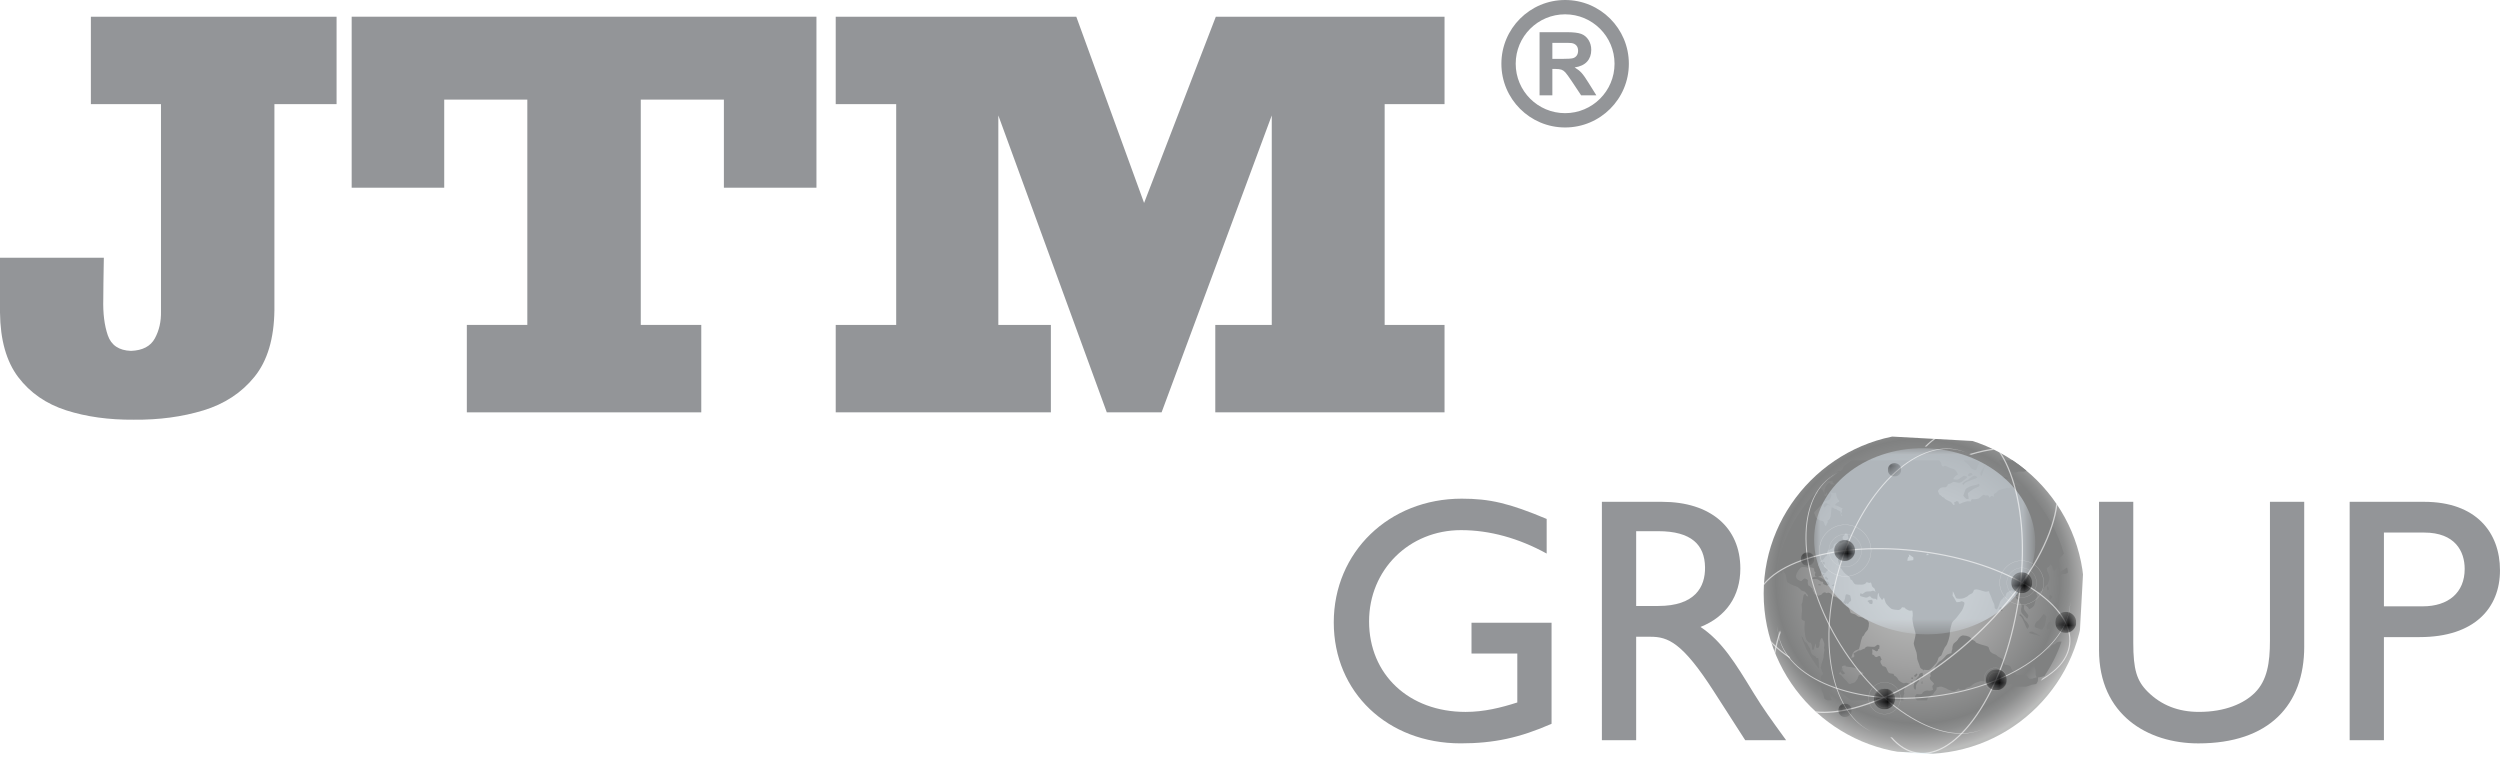<!-- Generator: Adobe Illustrator 21.1.0, SVG Export Plug-In  -->
<svg version="1.1"
	 xmlns="http://www.w3.org/2000/svg" xmlns:xlink="http://www.w3.org/1999/xlink" xmlns:a="http://ns.adobe.com/AdobeSVGViewerExtensions/3.0/"
	 x="0px" y="0px" width="197.437px" height="61.718px" viewBox="0 0 197.437 61.718"
	 style="enable-background:new 0 0 197.437 61.718;" xml:space="preserve">
<style type="text/css">
	.st0{fill:#939598;}
	.st1{fill-rule:evenodd;clip-rule:evenodd;fill:#939598;}
	.st2{clip-path:url(#SVGID_69_);fill:url(#SVGID_70_);}
	.st3{clip-path:url(#SVGID_69_);fill:none;}
	.st4{clip-path:url(#SVGID_69_);}
	.st5{clip-path:url(#SVGID_71_);}
	.st6{clip-path:url(#SVGID_72_);fill:#808181;}
	.st7{filter:url(#Adobe_OpacityMaskFilter);}
	.st8{clip-path:url(#SVGID_74_);}
	.st9{enable-background:new    ;}
	.st10{clip-path:url(#SVGID_75_);}
	.st11{clip-path:url(#SVGID_76_);fill:url(#SVGID_77_);}
	.st12{opacity:0.5;clip-path:url(#SVGID_69_);mask:url(#SVGID_73_);}
	.st13{clip-path:url(#SVGID_78_);fill:#E0EBF5;}
	.st14{opacity:0.6;clip-path:url(#SVGID_69_);}
	.st15{clip-path:url(#SVGID_79_);fill:#FFFFFF;}
	.st16{clip-path:url(#SVGID_80_);fill:#FFFFFF;}
	.st17{clip-path:url(#SVGID_81_);fill:#FFFFFF;}
	.st18{opacity:0.5;clip-path:url(#SVGID_69_);}
	.st19{clip-path:url(#SVGID_82_);fill:#FFFFFF;}
	.st20{clip-path:url(#SVGID_83_);fill:#FFFFFF;}
	.st21{clip-path:url(#SVGID_84_);fill:#FFFFFF;}
	.st22{clip-path:url(#SVGID_85_);fill:#FFFFFF;}
	.st23{clip-path:url(#SVGID_86_);fill:#FFFFFF;}
	.st24{clip-path:url(#SVGID_87_);fill:#FFFFFF;}
	.st25{clip-path:url(#SVGID_88_);fill:#FFFFFF;}
	.st26{clip-path:url(#SVGID_89_);}
	.st27{filter:url(#Adobe_OpacityMaskFilter_1_);}
	.st28{clip-path:url(#SVGID_90_);fill:url(#SVGID_92_);}
	.st29{clip-path:url(#SVGID_90_);mask:url(#SVGID_91_);fill:url(#SVGID_93_);}
	.st30{clip-path:url(#SVGID_94_);}
	.st31{filter:url(#Adobe_OpacityMaskFilter_2_);}
	.st32{clip-path:url(#SVGID_95_);fill:url(#SVGID_97_);}
	.st33{clip-path:url(#SVGID_95_);mask:url(#SVGID_96_);fill:url(#SVGID_98_);}
	.st34{clip-path:url(#SVGID_99_);}
	.st35{filter:url(#Adobe_OpacityMaskFilter_3_);}
	.st36{clip-path:url(#SVGID_100_);fill:url(#SVGID_102_);}
	.st37{clip-path:url(#SVGID_100_);mask:url(#SVGID_101_);fill:url(#SVGID_103_);}
	.st38{clip-path:url(#SVGID_104_);}
	.st39{filter:url(#Adobe_OpacityMaskFilter_4_);}
	.st40{clip-path:url(#SVGID_105_);fill:url(#SVGID_107_);}
	.st41{clip-path:url(#SVGID_105_);mask:url(#SVGID_106_);fill:url(#SVGID_108_);}
	.st42{clip-path:url(#SVGID_109_);}
	.st43{filter:url(#Adobe_OpacityMaskFilter_5_);}
	.st44{clip-path:url(#SVGID_110_);fill:url(#SVGID_112_);}
	.st45{clip-path:url(#SVGID_110_);mask:url(#SVGID_111_);fill:url(#SVGID_113_);}
	.st46{clip-path:url(#SVGID_114_);}
	.st47{filter:url(#Adobe_OpacityMaskFilter_6_);}
	.st48{clip-path:url(#SVGID_115_);fill:url(#SVGID_117_);}
	.st49{clip-path:url(#SVGID_115_);mask:url(#SVGID_116_);fill:url(#SVGID_118_);}
	.st50{clip-path:url(#SVGID_119_);}
	.st51{filter:url(#Adobe_OpacityMaskFilter_7_);}
	.st52{clip-path:url(#SVGID_120_);fill:url(#SVGID_122_);}
	.st53{clip-path:url(#SVGID_120_);mask:url(#SVGID_121_);fill:url(#SVGID_123_);}
	.st54{clip-path:url(#SVGID_124_);}
	.st55{filter:url(#Adobe_OpacityMaskFilter_8_);}
	.st56{clip-path:url(#SVGID_125_);fill:url(#SVGID_127_);}
	.st57{clip-path:url(#SVGID_125_);mask:url(#SVGID_126_);fill:url(#SVGID_128_);}
	.st58{opacity:0.3;clip-path:url(#SVGID_69_);}
	.st59{opacity:0;clip-path:url(#SVGID_129_);}
	.st60{clip-path:url(#SVGID_130_);}
	.st61{clip-path:url(#SVGID_131_);fill:url(#SVGID_132_);}
	.st62{opacity:0.062;clip-path:url(#SVGID_129_);}
	.st63{clip-path:url(#SVGID_133_);}
	.st64{clip-path:url(#SVGID_134_);fill:url(#SVGID_135_);}
	.st65{opacity:0.125;clip-path:url(#SVGID_129_);}
	.st66{clip-path:url(#SVGID_136_);}
	.st67{clip-path:url(#SVGID_137_);fill:url(#SVGID_138_);}
	.st68{opacity:0.188;clip-path:url(#SVGID_129_);}
	.st69{clip-path:url(#SVGID_139_);}
	.st70{clip-path:url(#SVGID_140_);fill:url(#SVGID_141_);}
	.st71{opacity:0.25;clip-path:url(#SVGID_129_);}
	.st72{clip-path:url(#SVGID_142_);}
	.st73{clip-path:url(#SVGID_143_);fill:url(#SVGID_144_);}
	.st74{opacity:0.312;clip-path:url(#SVGID_129_);}
	.st75{clip-path:url(#SVGID_145_);}
	.st76{clip-path:url(#SVGID_146_);fill:url(#SVGID_147_);}
	.st77{opacity:0.375;clip-path:url(#SVGID_129_);}
	.st78{clip-path:url(#SVGID_148_);}
	.st79{clip-path:url(#SVGID_149_);fill:url(#SVGID_150_);}
	.st80{opacity:0.438;clip-path:url(#SVGID_129_);}
	.st81{clip-path:url(#SVGID_151_);}
	.st82{clip-path:url(#SVGID_152_);fill:url(#SVGID_153_);}
	.st83{opacity:0.5;clip-path:url(#SVGID_129_);}
	.st84{clip-path:url(#SVGID_154_);}
	.st85{clip-path:url(#SVGID_155_);fill:url(#SVGID_156_);}
	.st86{opacity:0.562;clip-path:url(#SVGID_129_);}
	.st87{clip-path:url(#SVGID_157_);}
	.st88{clip-path:url(#SVGID_158_);fill:url(#SVGID_159_);}
	.st89{opacity:0.625;clip-path:url(#SVGID_129_);}
	.st90{clip-path:url(#SVGID_160_);}
	.st91{clip-path:url(#SVGID_161_);fill:url(#SVGID_162_);}
	.st92{opacity:0.688;clip-path:url(#SVGID_129_);}
	.st93{clip-path:url(#SVGID_163_);}
	.st94{clip-path:url(#SVGID_164_);fill:url(#SVGID_165_);}
	.st95{opacity:0.75;clip-path:url(#SVGID_129_);}
	.st96{clip-path:url(#SVGID_166_);}
	.st97{clip-path:url(#SVGID_167_);fill:url(#SVGID_168_);}
	.st98{opacity:0.812;clip-path:url(#SVGID_129_);}
	.st99{clip-path:url(#SVGID_169_);}
	.st100{clip-path:url(#SVGID_170_);fill:url(#SVGID_171_);}
	.st101{opacity:0.875;clip-path:url(#SVGID_129_);}
	.st102{clip-path:url(#SVGID_172_);}
	.st103{clip-path:url(#SVGID_173_);fill:url(#SVGID_174_);}
	.st104{opacity:0.938;clip-path:url(#SVGID_129_);}
	.st105{clip-path:url(#SVGID_175_);}
	.st106{clip-path:url(#SVGID_176_);fill:url(#SVGID_177_);}
	.st107{clip-path:url(#SVGID_129_);}
	.st108{clip-path:url(#SVGID_178_);}
	.st109{clip-path:url(#SVGID_179_);fill:url(#SVGID_180_);}
	.st110{clip-path:url(#SVGID_182_);fill:url(#SVGID_183_);}
	.st111{clip-path:url(#SVGID_182_);fill:none;}
	.st112{clip-path:url(#SVGID_182_);}
	.st113{clip-path:url(#SVGID_185_);}
	.st114{clip-path:url(#SVGID_187_);fill:#808181;}
	.st115{filter:url(#Adobe_OpacityMaskFilter_9_);}
	.st116{clip-path:url(#SVGID_190_);}
	.st117{clip-path:url(#SVGID_192_);}
	.st118{clip-path:url(#SVGID_194_);fill:url(#SVGID_195_);}
	.st119{opacity:0.5;clip-path:url(#SVGID_182_);mask:url(#SVGID_188_);}
	.st120{clip-path:url(#SVGID_197_);fill:#E0EBF5;}
	.st121{opacity:0.6;clip-path:url(#SVGID_182_);}
	.st122{clip-path:url(#SVGID_199_);fill:#FFFFFF;}
	.st123{clip-path:url(#SVGID_201_);fill:#FFFFFF;}
	.st124{clip-path:url(#SVGID_203_);fill:#FFFFFF;}
	.st125{opacity:0.5;clip-path:url(#SVGID_182_);}
	.st126{clip-path:url(#SVGID_205_);fill:#FFFFFF;}
	.st127{clip-path:url(#SVGID_207_);fill:#FFFFFF;}
	.st128{clip-path:url(#SVGID_209_);fill:#FFFFFF;}
	.st129{clip-path:url(#SVGID_211_);fill:#FFFFFF;}
	.st130{clip-path:url(#SVGID_213_);fill:#FFFFFF;}
	.st131{clip-path:url(#SVGID_215_);fill:#FFFFFF;}
	.st132{clip-path:url(#SVGID_217_);fill:#FFFFFF;}
	.st133{clip-path:url(#SVGID_219_);}
	.st134{filter:url(#Adobe_OpacityMaskFilter_10_);}
	.st135{clip-path:url(#SVGID_221_);fill:url(#SVGID_223_);}
	.st136{clip-path:url(#SVGID_221_);mask:url(#SVGID_222_);fill:url(#SVGID_224_);}
	.st137{clip-path:url(#SVGID_226_);}
	.st138{filter:url(#Adobe_OpacityMaskFilter_11_);}
	.st139{clip-path:url(#SVGID_228_);fill:url(#SVGID_230_);}
	.st140{clip-path:url(#SVGID_228_);mask:url(#SVGID_229_);fill:url(#SVGID_231_);}
	.st141{clip-path:url(#SVGID_233_);}
	.st142{filter:url(#Adobe_OpacityMaskFilter_12_);}
	.st143{clip-path:url(#SVGID_235_);fill:url(#SVGID_237_);}
	.st144{clip-path:url(#SVGID_235_);mask:url(#SVGID_236_);fill:url(#SVGID_238_);}
	.st145{clip-path:url(#SVGID_240_);}
	.st146{filter:url(#Adobe_OpacityMaskFilter_13_);}
	.st147{clip-path:url(#SVGID_242_);fill:url(#SVGID_244_);}
	.st148{clip-path:url(#SVGID_242_);mask:url(#SVGID_243_);fill:url(#SVGID_245_);}
	.st149{clip-path:url(#SVGID_247_);}
	.st150{filter:url(#Adobe_OpacityMaskFilter_14_);}
	.st151{clip-path:url(#SVGID_249_);fill:url(#SVGID_251_);}
	.st152{clip-path:url(#SVGID_249_);mask:url(#SVGID_250_);fill:url(#SVGID_252_);}
	.st153{clip-path:url(#SVGID_254_);}
	.st154{filter:url(#Adobe_OpacityMaskFilter_15_);}
	.st155{clip-path:url(#SVGID_256_);fill:url(#SVGID_258_);}
	.st156{clip-path:url(#SVGID_256_);mask:url(#SVGID_257_);fill:url(#SVGID_259_);}
	.st157{clip-path:url(#SVGID_261_);}
	.st158{filter:url(#Adobe_OpacityMaskFilter_16_);}
	.st159{clip-path:url(#SVGID_263_);fill:url(#SVGID_265_);}
	.st160{clip-path:url(#SVGID_263_);mask:url(#SVGID_264_);fill:url(#SVGID_266_);}
	.st161{clip-path:url(#SVGID_268_);}
	.st162{filter:url(#Adobe_OpacityMaskFilter_17_);}
	.st163{clip-path:url(#SVGID_270_);fill:url(#SVGID_272_);}
	.st164{clip-path:url(#SVGID_270_);mask:url(#SVGID_271_);fill:url(#SVGID_273_);}
	.st165{opacity:0.3;clip-path:url(#SVGID_182_);}
	.st166{opacity:0;clip-path:url(#SVGID_275_);}
	.st167{clip-path:url(#SVGID_277_);}
	.st168{clip-path:url(#SVGID_279_);fill:url(#SVGID_280_);}
	.st169{opacity:0.062;clip-path:url(#SVGID_275_);}
	.st170{clip-path:url(#SVGID_282_);}
	.st171{clip-path:url(#SVGID_284_);fill:url(#SVGID_285_);}
	.st172{opacity:0.125;clip-path:url(#SVGID_275_);}
	.st173{clip-path:url(#SVGID_287_);}
	.st174{clip-path:url(#SVGID_289_);fill:url(#SVGID_290_);}
	.st175{opacity:0.188;clip-path:url(#SVGID_275_);}
	.st176{clip-path:url(#SVGID_292_);}
	.st177{clip-path:url(#SVGID_294_);fill:url(#SVGID_295_);}
	.st178{opacity:0.25;clip-path:url(#SVGID_275_);}
	.st179{clip-path:url(#SVGID_297_);}
	.st180{clip-path:url(#SVGID_299_);fill:url(#SVGID_300_);}
	.st181{opacity:0.312;clip-path:url(#SVGID_275_);}
	.st182{clip-path:url(#SVGID_302_);}
	.st183{clip-path:url(#SVGID_304_);fill:url(#SVGID_305_);}
	.st184{opacity:0.375;clip-path:url(#SVGID_275_);}
	.st185{clip-path:url(#SVGID_307_);}
	.st186{clip-path:url(#SVGID_309_);fill:url(#SVGID_310_);}
	.st187{opacity:0.438;clip-path:url(#SVGID_275_);}
	.st188{clip-path:url(#SVGID_312_);}
	.st189{clip-path:url(#SVGID_314_);fill:url(#SVGID_315_);}
	.st190{opacity:0.5;clip-path:url(#SVGID_275_);}
	.st191{clip-path:url(#SVGID_317_);}
	.st192{clip-path:url(#SVGID_319_);fill:url(#SVGID_320_);}
	.st193{opacity:0.562;clip-path:url(#SVGID_275_);}
	.st194{clip-path:url(#SVGID_322_);}
	.st195{clip-path:url(#SVGID_324_);fill:url(#SVGID_325_);}
	.st196{opacity:0.625;clip-path:url(#SVGID_275_);}
	.st197{clip-path:url(#SVGID_327_);}
	.st198{clip-path:url(#SVGID_329_);fill:url(#SVGID_330_);}
	.st199{opacity:0.688;clip-path:url(#SVGID_275_);}
	.st200{clip-path:url(#SVGID_332_);}
	.st201{clip-path:url(#SVGID_334_);fill:url(#SVGID_335_);}
	.st202{opacity:0.75;clip-path:url(#SVGID_275_);}
	.st203{clip-path:url(#SVGID_337_);}
	.st204{clip-path:url(#SVGID_339_);fill:url(#SVGID_340_);}
	.st205{opacity:0.812;clip-path:url(#SVGID_275_);}
	.st206{clip-path:url(#SVGID_342_);}
	.st207{clip-path:url(#SVGID_344_);fill:url(#SVGID_345_);}
	.st208{opacity:0.875;clip-path:url(#SVGID_275_);}
	.st209{clip-path:url(#SVGID_347_);}
	.st210{clip-path:url(#SVGID_349_);fill:url(#SVGID_350_);}
	.st211{opacity:0.938;clip-path:url(#SVGID_275_);}
	.st212{clip-path:url(#SVGID_352_);}
	.st213{clip-path:url(#SVGID_354_);fill:url(#SVGID_355_);}
	.st214{clip-path:url(#SVGID_275_);}
	.st215{clip-path:url(#SVGID_357_);}
	.st216{clip-path:url(#SVGID_359_);fill:url(#SVGID_360_);}
</style>
<defs>
</defs>
<g>
	<path class="st0" d="M122.535,57.161c-2.513,1.105-4.556,1.546-7.179,1.546c-5.77,0-10.022-4.031-10.022-9.553
		c0-5.549,4.362-9.772,10.105-9.772c2.209,0,3.754,0.358,6.709,1.601v2.734c-2.21-1.215-4.5-1.85-6.764-1.85
		c-4.086,0-7.261,3.12-7.261,7.207c0,4.196,3.148,7.149,7.62,7.149c1.463,0,2.789-0.331,4.086-0.746v-3.865h-3.617v-2.43h6.322
		V57.161z"/>
	<path class="st0" d="M131.259,39.631c3.81,0,6.184,2.014,6.184,5.272c0,2.181-1.132,3.81-3.148,4.61
		c1.712,1.133,2.761,2.872,4.196,5.219c0.801,1.297,1.27,1.933,2.568,3.727h-3.23l-2.485-3.865
		c-2.485-3.865-3.617-4.306-4.997-4.306h-1.132v8.171h-2.706V39.631H131.259z M129.216,47.857h1.739c2.9,0,3.727-1.491,3.7-3.063
		c-0.028-1.768-1.077-2.844-3.7-2.844h-1.739V47.857z"/>
	<path class="st0" d="M181.976,51.06c0,4.612-2.761,7.649-8.365,7.649c-3.976,0-7.841-2.237-7.841-7.371V39.631h2.705v11.125
		c0,2.126,0.276,3.01,1.132,3.865c1.077,1.077,2.429,1.601,4.058,1.601c2.07,0,3.562-0.663,4.417-1.518
		c0.965-0.967,1.187-2.347,1.187-4.113v-10.96h2.706V51.06z"/>
	<path class="st0" d="M191.445,39.631c4.114,0,5.991,2.428,5.991,5.41c0,2.955-1.988,5.274-6.35,5.274h-2.817v8.144h-2.705V39.631
		H191.445z M188.27,47.885h3.065c2.015,0,3.313-1.076,3.313-2.954c0-1.38-0.745-2.872-3.203-2.872h-3.175V47.885z"/>
	<path class="st1" d="M118.572,5.034c0-2.78,2.254-5.034,5.033-5.034c2.78,0,5.033,2.255,5.033,5.034
		c0,2.78-2.253,5.033-5.033,5.033C120.826,10.068,118.572,7.814,118.572,5.034 M119.702,5.034c0-2.156,1.747-3.903,3.903-3.903
		c2.156,0,3.903,1.748,3.903,3.903c0,2.156-1.748,3.903-3.903,3.903C121.449,8.938,119.702,7.191,119.702,5.034"/>
	<path class="st1" d="M122.597,4.651h0.745c0.482,0,0.784-0.021,0.904-0.061c0.12-0.041,0.214-0.112,0.282-0.211
		c0.068-0.101,0.102-0.226,0.102-0.375c0-0.168-0.045-0.304-0.134-0.408c-0.09-0.103-0.216-0.168-0.378-0.195
		c-0.082-0.011-0.327-0.017-0.735-0.017h-0.786V4.651z M121.587,7.528V2.541h2.121c0.533,0,0.921,0.044,1.162,0.134
		c0.242,0.09,0.436,0.248,0.581,0.477c0.145,0.229,0.218,0.491,0.218,0.786c0,0.374-0.109,0.683-0.328,0.927
		c-0.22,0.243-0.547,0.397-0.984,0.46c0.216,0.127,0.395,0.267,0.536,0.419c0.141,0.152,0.331,0.422,0.57,0.809l0.608,0.974h-1.203
		l-0.722-1.088c-0.26-0.387-0.436-0.631-0.532-0.731c-0.095-0.101-0.196-0.17-0.304-0.207c-0.107-0.037-0.277-0.057-0.508-0.057
		h-0.205v2.083H121.587z"/>
	<polygon class="st1" points="114.082,32.565 114.082,25.66 109.353,25.66 109.353,8.224 114.082,8.224 114.082,1.319 96.02,1.319 
		90.354,16.028 85,1.319 66.001,1.319 66.001,8.224 70.776,8.224 70.776,25.66 66.001,25.66 66.001,32.565 82.993,32.565 
		82.993,25.66 78.843,25.66 78.843,9.116 87.409,32.565 91.737,32.565 100.437,9.116 100.437,25.66 95.977,25.66 95.977,32.565 	"/>
	<path class="st1" d="M26.581,8.224V1.319H7.177v6.904h5.536V24.59c0.019,0.794-0.141,1.503-0.481,2.129
		c-0.338,0.626-0.967,0.958-1.887,0.992c-0.95-0.034-1.561-0.444-1.832-1.231c-0.269-0.787-0.388-1.744-0.356-2.871
		c0-0.335,0.003-0.755,0.011-1.26c0.008-0.505,0.014-0.958,0.022-1.36c0.006-0.401,0.011-0.613,0.011-0.635H0v4.325
		c0.023,2.167,0.504,3.869,1.442,5.108c0.939,1.236,2.202,2.109,3.79,2.62c1.588,0.508,3.367,0.755,5.337,0.739
		c1.99,0.019,3.824-0.227,5.495-0.736c1.673-0.51,3.02-1.396,4.038-2.657c1.02-1.262,1.542-3.013,1.57-5.252V8.224H26.581z"/>
	<polygon class="st1" points="64.479,14.824 64.479,1.319 27.773,1.319 27.773,14.824 35.082,14.824 35.082,7.867 41.645,7.867 
		41.645,25.66 36.868,25.66 36.868,32.565 55.383,32.565 55.383,25.66 50.605,25.66 50.605,7.867 57.169,7.867 57.169,14.824 	"/>
	<g>
		<defs>
			<path id="SVGID_1_" d="M151.943,59.543L151.943,59.543c-6.962,0-12.658-5.696-12.658-12.657c0-6.963,5.696-12.658,12.658-12.658
				c6.962,0,12.658,5.695,12.658,12.658C164.601,53.847,158.905,59.543,151.943,59.543"/>
		</defs>
		<clipPath id="SVGID_69_">
			<use xlink:href="#SVGID_1_"  style="overflow:visible;"/>
		</clipPath>
		
			<radialGradient id="SVGID_70_" cx="-2883.592" cy="-29.931" r="0.794" gradientTransform="matrix(16.9 0.928 0.928 -16.9 48912.168 2216.243)" gradientUnits="userSpaceOnUse">
			<stop  offset="0" style="stop-color:#BBBCBB"/>
			<stop  offset="0.223" style="stop-color:#B4B5B4"/>
			<stop  offset="0.498" style="stop-color:#A1A1A1"/>
			<stop  offset="0.799" style="stop-color:#848585"/>
			<stop  offset="0.834" style="stop-color:#808181"/>
			<stop  offset="0.885" style="stop-color:#8C8D8D"/>
			<stop  offset="0.974" style="stop-color:#AFAFAF"/>
			<stop  offset="1" style="stop-color:#BBBCBB"/>
		</radialGradient>
		<polygon class="st2" points="139.951,33.957 165.056,35.336 163.695,60.126 138.589,58.747 		"/>
		<path class="st3" d="M140.231,46.238c-0.352,6.402,4.553,11.877,10.955,12.229c6.402,0.351,11.877-4.554,12.229-10.956
			c0.352-6.401-4.554-11.876-10.955-12.229c-0.216-0.012-0.431-0.018-0.646-0.018C145.693,35.265,140.57,40.053,140.231,46.238"/>
		<g class="st4">
			<g>
				<defs>
					<rect id="SVGID_67_" x="140.352" y="36.354" width="22.965" height="18.958"/>
				</defs>
				<clipPath id="SVGID_71_">
					<use xlink:href="#SVGID_67_"  style="overflow:visible;"/>
				</clipPath>
				<g class="st5">
					<defs>
						<path id="SVGID_68_" d="M162.747,50.667c-0.153-0.005-0.357,0.057-0.362,0.108c-0.005,0.052-0.222,0.136-0.293,0.16
							c-0.071,0.024-0.218,0.233-0.252,0.302c-0.033,0.07-0.203,0.04-0.27,0.063c-0.064,0.025-0.202,0.123-0.206,0.187
							c-0.004,0.063-0.039,0.055-0.078-0.02l-0.088,0.084l-0.105,0.104c-0.067,0.176-0.268,0.391-0.334,0.406
							c-0.067,0.015-0.095,0.327-0.102,0.453c-0.007,0.126,0.033,0.286,0.09,0.354l0.008,0.101l0.011,0.2
							c-0.043,0.152,0.066,0.298,0.099,0.326c0.032,0.027,0.324-0.034,0.435-0.055c0.047-0.008,0.105-0.031,0.16-0.055
							c0.56-0.831,1.015-1.739,1.348-2.708C162.787,50.671,162.767,50.667,162.747,50.667 M143.555,49.911
							c-0.018,0.03,0.178,0.255,0.255,0.332c0.076,0.078,0.228,0.436,0.257,0.552c0.028,0.117-0.002,0.302-0.016,0.346
							c-0.013,0.043,0.031,0.143,0.038,0.184c0.004,0.04-0.093,0.377-0.071,0.518c0.022,0.138-0.191,0.557-0.199,0.769
							c-0.007,0.214,0.074,0.497,0.114,0.477c0.04-0.018,0.042,0.197-0.025,0.219c-0.067,0.024-0.151,0.188-0.115,0.199
							c0.036,0.011-0.012,0.175-0.005,0.243c0.006,0.067,0.038,0.512,0.044,0.623c0.006,0.112,0.149,0.388,0.178,0.481
							c0.027,0.094,0.052,0.267,0.063,0.295c0.012,0.027,0.026,0.054,0.028,0.056c0.003,0.001,0.127,0.055,0.162,0.084
							c0.036,0.029,0.285,0.027,0.367,0.014c0.082-0.012,0.012-0.09-0.022-0.133c-0.034-0.043-0.056-0.24-0.098-0.264
							c-0.041-0.02-0.045-0.273-0.005-0.325c0.04-0.054,0.194-0.133,0.212-0.18c0.018-0.045,0.035-0.263-0.003-0.295
							c-0.039-0.032,0.028-0.294,0.005-0.426c-0.022-0.133,0.242-0.238,0.263-0.341c0.02-0.104,0.306-0.2,0.373-0.249
							c0.065-0.049,0.136-0.343,0.11-0.41c-0.027-0.065,0.11-0.109,0.17-0.107c0.059,0.004,0.128-0.035,0.151-0.034
							c0.022,0.001,0.101-0.127,0.14-0.155c0.04-0.029,0.137-0.34,0.209-0.387c0.072-0.048,0.14-0.235,0.143-0.291
							c0.003-0.056,0.119-0.216,0.156-0.264c0.037-0.049,0.305-0.154,0.353-0.169c0.047-0.018,0.141-0.432,0.168-0.582
							c0.026-0.15,0.115-0.346,0.124-0.395c0.008-0.05,0.094-0.087,0.109-0.102c0.017-0.015,0.09-0.202,0.132-0.246
							c0.043-0.041,0.197-0.215,0.202-0.257c0.005-0.041,0.033-0.144,0.062-0.229l0.005-0.102l0.011-0.164
							c-0.04-0.129-0.171-0.295-0.208-0.262c-0.038,0.033-0.191-0.122-0.271-0.158c-0.081-0.035-0.285-0.071-0.337-0.074
							c-0.052-0.002-0.223-0.16-0.302-0.19c-0.079-0.029-0.282-0.079-0.318-0.106c-0.036-0.026-0.071-0.333-0.23-0.443
							c-0.16-0.109-0.436-0.357-0.464-0.446c-0.027-0.086-0.334-0.284-0.429-0.342c-0.095-0.06-0.243-0.081-0.262-0.062
							c-0.021,0.016-0.133-0.174-0.192-0.23c-0.061-0.054-0.249-0.108-0.26-0.063c-0.012,0.047-0.136,0.016-0.164-0.026
							c-0.026-0.041-0.128,0.009-0.175,0.023c-0.046,0.012-0.218,0.243-0.293,0.298c-0.077,0.053-0.157-0.063-0.203-0.087
							c-0.047-0.022-0.232,0.024-0.284,0.057c-0.052,0.033-0.15-0.264-0.116-0.397c0.034-0.133-0.098-0.405-0.211-0.419
							c-0.112-0.012-0.133-0.295-0.104-0.396c0.028-0.102-0.195-0.178-0.251-0.188c-0.058-0.012-0.206,0.126-0.234,0.194
							c-0.029,0.068-0.533-0.123-0.455-0.429c0.076-0.305,0.337-0.61,0.4-0.644c0.063-0.034,0.394-0.035,0.465,0.011
							c0.071,0.047,0.14,0.008,0.153-0.011c0.013-0.019,0.281,0.019,0.36,0.057c0.078,0.036,0.177,0.353,0.257,0.397
							c0.082,0.043,0.126-0.195,0.142-0.253c0.017-0.057-0.029-0.208-0.047-0.251c-0.019-0.043,0.157-0.412,0.287-0.469
							c0.129-0.057,0.274-0.26,0.266-0.298c-0.01-0.038,0.104-0.06,0.134-0.075c0.031-0.012,0.013-0.321,0.067-0.384
							c0.053-0.062,0.298-0.189,0.374-0.217c0.077-0.028,0.143-0.217,0.119-0.252c-0.025-0.036,0.205-0.212,0.322-0.242
							c0.117-0.029,0.211,0.077,0.181,0.093c0.023-0.012,0.186-0.086,0.256-0.126c0.081-0.047,0.012-0.195-0.037-0.24
							c-0.047-0.044-0.009-0.208,0.053-0.22c0.062-0.011,0.123-0.152,0.109-0.184c-0.015-0.033,0.251,0.04,0.357-0.032
							c0.105-0.07,0.019,0.184-0.062,0.284c-0.079,0.099,0.044,0.205,0.093,0.188c0.05-0.018,0.096,0.06,0.105,0.09
							c0.008,0.029,0.115-0.024,0.18,0.009c0.067,0.034,0.113-0.088,0.122-0.143c0.007-0.055-0.153-0.182-0.175-0.251
							c-0.022-0.067-0.012-0.463-0.01-0.544c0-0.081-0.101-0.217-0.137-0.196c-0.036,0.02-0.094-0.215-0.147-0.268
							c-0.055-0.053-0.06-0.166-0.057-0.203c0.005-0.037-0.177-0.249-0.218-0.344c-0.041-0.097-0.107-0.081-0.114-0.039
							c-0.007,0.042-0.141,0.04-0.195,0.033c-0.056-0.009-0.09-0.225-0.085-0.305c0.005-0.08-0.243-0.107-0.281-0.175
							c-0.037-0.067-0.201-0.044-0.225-0.091c-0.024-0.047-0.165-0.096-0.193-0.081c-0.031,0.015-0.048,0.594-0.085,0.749
							c-0.036,0.154-0.175,0.284-0.223,0.277c-0.048-0.005-0.026,0.11,0.008,0.102c0.035-0.008-0.102,0.165-0.126,0.282
							c-0.023,0.117-0.136-0.012-0.15-0.121c-0.014-0.108-0.123-0.26-0.147-0.224c-0.025,0.035-0.101-0.049-0.137-0.029
							c-0.036,0.022-0.25-0.143-0.336-0.197c-0.087-0.051-0.122-0.33-0.172-0.357c-0.05-0.027-0.005-0.057-0.005-0.1
							c0.002-0.042,0.184-0.191,0.242-0.252c0.056-0.062,0.262-0.3,0.341-0.35c0.079-0.049,0.147-0.188,0.135-0.216
							c-0.012-0.026,0.333-0.114,0.427-0.141c0.093-0.026,0.187-0.278,0.203-0.351c0.017-0.072-0.046-0.216-0.087-0.236
							c-0.043-0.022,0.129-0.019,0.184,0.013c0.056,0.03,0.235-0.04,0.302,0.001c0.066,0.04,0.202,0.131,0.299,0.201l-0.032,0.187
							l-0.059,0.316c-0.274,0.096-0.36,0.284-0.267,0.284c0.095,0.001,0.511,0.213,0.626,0.306c0.116,0.093,0.166-0.115,0.205-0.184
							c0.04-0.067,0.04-0.274,0.013-0.316c-0.027-0.042,0.141-0.018,0.186,0.029c0.045,0.048,0.105-0.04,0.143-0.055
							c0.037-0.015,0.064-0.188,0.087-0.222c0.021-0.036-0.076-0.077-0.077-0.121c-0.001-0.044-0.188-0.138-0.249-0.171
							c-0.061-0.033-0.067-0.166-0.036-0.188c0.032-0.022-0.011-0.193-0.039-0.25c-0.026-0.058-0.225-0.114-0.292-0.118
							c-0.066-0.003-0.126-0.162-0.164-0.188c-0.038-0.022-0.294-0.066-0.357-0.051c-0.065,0.015-0.171-0.192-0.281-0.136
							c-0.111,0.054-0.214-0.085-0.261-0.114c-0.047-0.029-0.313,0.227-0.322,0.416c-0.008,0.191,0.078,0.379,0.116,0.388
							c0.04,0.008-0.019,0.175-0.065,0.222c-0.047,0.047-0.147-0.06-0.104-0.101c0.041-0.04-0.096-0.247-0.143-0.331
							c-0.034-0.06-0.161-0.119-0.248-0.16c-0.054,0.053-0.109,0.108-0.162,0.163c0.016,0.07,0.033,0.161,0.009,0.228
							c-0.044,0.115-0.143,0.126-0.145,0.076c-0.002-0.022-0.05-0.042-0.107-0.053c-1.5,1.61-2.551,3.649-2.945,5.926
							c0.053,0.067,0.112,0.147,0.126,0.202c0.026,0.104,0.2,0.181,0.233,0.203c0.031,0.022,0.055-0.192,0.034-0.25
							c-0.019-0.057,0.048-0.088,0.044-0.047c-0.004,0.043,0.154,0.241,0.205,0.312c0.053,0.071,0.085,0.519,0.133,0.615
							c0.047,0.098,0.547,0.323,0.711,0.367c0.162,0.043,0.36,0.24,0.39,0.294c0.028,0.055,0.245,0.094,0.291,0.117
							c0.047,0.026,0.15,0.179,0.195,0.212c0.045,0.033,0.077,0.123,0.076,0.147c-0.002,0.024,0.281,0.148,0.346,0.23
							c0.066,0.08,0.183,0.066,0.207,0.034c0.023-0.032,0.07,0.159,0.096,0.224c0.026,0.067,0.025,0.224,0.001,0.248
							c-0.025,0.023-0.081,0.312-0.134,0.367c-0.052,0.056-0.177,0.472-0.16,0.556c0.019,0.086,0.144,0.264,0.202,0.294
							c0.057,0.029,0.026,0.117-0.019,0.122c-0.047,0.003-0.047,0.407,0.058,0.473C143.491,49.697,143.573,49.881,143.555,49.911
							 M145.31,42.913L145.31,42.913C145.307,42.914,145.306,42.914,145.31,42.913 M144.786,37.97
							c0.14-0.015,0.374-0.041,0.392-0.08c0.012-0.031,0.019-0.127-0.005-0.161c0.022,0.002,0.048,0.005,0.067,0.005
							c0.053,0.003,0.157-0.28,0.215-0.345c0.06-0.064,0.383-0.147,0.461-0.188c0.078-0.042,0.253-0.193,0.317-0.207
							c0.065-0.016,0.166-0.16,0.153-0.191c-0.012-0.03,0.224-0.157,0.314-0.189c0.088-0.032,0.14-0.132,0.107-0.137
							c-0.021-0.004-0.52,0.223-0.978,0.451c-0.526,0.315-1.023,0.674-1.492,1.068C144.478,37.994,144.694,37.981,144.786,37.97
							 M152.391,52.887c0.154-0.08,0.427-0.439,0.514-0.512c0.088-0.074,0.163-0.354,0.184-0.415c0.019-0.061,0.152-0.153,0.2-0.165
							c0.047-0.011,0.233-0.629,0.372-0.758c0.139-0.13,0.332-0.782,0.328-1.022c-0.004-0.239,0.123-0.686,0.16-0.794
							c0.037-0.107,0.214-0.291,0.268-0.329c0.053-0.038,0.398-0.492,0.511-0.655c0.111-0.164,0.229-0.531,0.215-0.62
							c-0.015-0.088-0.234-0.161-0.277-0.12c-0.043,0.042-0.255,0.064-0.322,0.061c-0.067-0.004-0.201-0.37-0.292-0.45
							c-0.091-0.079-0.154-0.494-0.205-0.575c-0.05-0.08-0.193-0.286-0.239-0.333c-0.045-0.047-0.041-0.266-0.05-0.326
							c-0.007-0.06,0.091,0.045,0.104,0.132c0.013,0.088,0.24,0.451,0.309,0.574c0.07,0.122,0.25,0.508,0.295,0.629
							c0.045,0.119,0.495,0.085,0.643,0.024c0.149-0.06,0.336-0.167,0.345-0.206c0.009-0.04,0.246-0.134,0.312-0.181
							c0.067-0.049,0.139-0.314,0.183-0.355c0.044-0.04-0.017-0.301-0.061-0.381c-0.044-0.078-0.272-0.151-0.32-0.124
							c-0.05,0.026-0.137-0.181-0.169-0.257c-0.032-0.077-0.204-0.176-0.221-0.229c-0.015-0.053,0.056-0.129,0.084-0.143
							c0.029-0.017,0.343,0.231,0.431,0.35c0.087,0.119,0.183,0.334,0.2,0.372c0.014,0.038,0.271,0.07,0.331,0.031
							c0.06-0.04,0.126-0.024,0.145,0.031l0.082-0.009l0.285-0.029c0.126,0.153,0.157,0.281,0.153,0.309
							c-0.004,0.028,0.074,0.15,0.128,0.166c0.054,0.015,0.084,0.204,0.099,0.25c0.013,0.047,0.16,0.333,0.186,0.452
							c0.026,0.118,0.152,0.353,0.181,0.415c0.029,0.063,0.047,0.241,0.044,0.288c-0.002,0.049,0.095,0.15,0.16,0.148
							c0.064,0,0.216-0.398,0.255-0.548c0.037-0.149,0.149-0.267,0.178-0.266c0.029,0.002,0.058-0.082,0.06-0.114
							c0.002-0.032,0.165-0.019,0.183-0.059c0.016-0.042,0.079-0.307,0.14-0.344c0.061-0.037,0.276-0.162,0.35-0.183
							c0.074-0.022,0.251,0.149,0.289,0.227c0.037,0.076,0.064,0.27,0.046,0.299c-0.016,0.031,0.088,0.202,0.188,0.204
							c0.098,0.002,0.122,0.133,0.122,0.178c0.002,0.048,0.125,0.187,0.147,0.249c0.022,0.06,0.005,0.221-0.013,0.257
							c-0.02,0.036-0.019,0.249-0.004,0.309c0.015,0.06,0.304,0.386,0.412,0.487c0.109,0.099,0.179-0.182,0.125-0.274
							c-0.054-0.092-0.24-0.309-0.284-0.373c-0.043-0.064-0.038-0.311-0.016-0.379c0.021-0.069,0.172,0.047,0.234,0.102
							c0.063,0.053,0.142,0.17,0.142,0.207c0.001,0.036,0.422-0.169,0.449-0.418c0.029-0.246,0.18-0.519,0.196-0.583
							c0.018-0.065-0.032-0.158-0.066-0.162c-0.034-0.006,0.071-0.187,0.185-0.178c0.115,0.011,0.407-0.281,0.479-0.4
							c0.072-0.118,0.208-0.211,0.224-0.226c0.017-0.014,0.126-0.297,0.147-0.415c0.022-0.119-0.051-0.309-0.057-0.371
							c-0.006-0.062-0.096-0.209-0.121-0.256c-0.022-0.046-0.037-0.214-0.02-0.244c0.016-0.029,0.122-0.057,0.134-0.084
							c0.013-0.028,0.138-0.147,0.133-0.202c-0.006-0.057,0.07,0.075,0.121,0.125c0.051,0.048,0.094,0.347,0.16,0.384
							c0.064,0.036,0.354-0.295,0.333-0.521c-0.021-0.225,0.106-0.505,0.173-0.528c0.05-0.016,0.188-0.189,0.282-0.315
							c-0.501-1.754-1.406-3.345-2.613-4.665c-0.016,0-0.03,0-0.044-0.003l-0.098-0.028c-0.164-0.043-0.252-0.228-0.221-0.267
							c0.01-0.012,0.009-0.042,0.003-0.078c-0.088-0.088-0.178-0.177-0.271-0.262c-0.078-0.007-0.161-0.009-0.209-0.014
							c-0.1-0.009-0.312-0.092-0.349-0.133c-0.037-0.04-0.172,0.025-0.183,0.097c-0.012,0.071-0.242,0.092-0.266,0.147
							c-0.026,0.053-0.143,0.05-0.164,0.019c-0.021-0.032-0.237,0.061-0.343,0.071c-0.105,0.008-0.305,0.084-0.354,0.102
							c-0.047,0.018-0.165,0.121-0.186,0.164c-0.02,0.045-0.159,0.113-0.203,0.127c-0.045,0.015-0.047,0.212,0.008,0.242
							c0.054,0.03-0.102-0.029-0.171-0.07c-0.069-0.038-0.153,0.077-0.177,0.117c-0.025,0.039-0.086-0.03-0.08-0.088
							c0.005-0.059-0.168-0.115-0.194-0.07c-0.026,0.046-0.145-0.023-0.194-0.053c-0.05-0.029-0.28,0.187-0.366,0.264
							c-0.085,0.077-0.477,0.119-0.547,0.084c-0.071-0.034-0.153,0.164-0.092,0.181c0.06,0.015-0.157-0.019-0.277-0.014
							c-0.122,0.005-0.48,0.126-0.566,0.184c-0.088,0.057-0.15-0.022-0.148-0.071c0.003-0.048-0.128-0.1-0.167-0.115
							c-0.038-0.015-0.132,0.257-0.204,0.305c-0.072,0.051-0.141-0.223-0.301-0.276c-0.161-0.053-0.408-0.226-0.48-0.248
							c-0.07-0.023-0.208-0.183-0.247-0.23c-0.039-0.047-0.246-0.093-0.312-0.098c-0.067-0.004-0.291,0.109-0.351,0.153
							c-0.062,0.047-0.148,0.032-0.178,0.048c-0.03,0.015-0.288,0.242-0.387,0.312c-0.099,0.07-0.283,0.384-0.34,0.459
							c-0.06,0.073-0.137,0.083-0.17,0.083c-0.032,0-0.062,0.084-0.064,0.116c-0.002,0.033-0.291,0.164-0.327,0.29
							c-0.036,0.125,0.005,0.419-0.001,0.523c-0.006,0.104,0.088,0.315,0.165,0.322c0.077,0.008,0.027,0.178,0.004,0.225
							c-0.023,0.047,0.043,0.104,0.039,0.145c-0.004,0.042-0.202,0.088-0.264,0.109c-0.062,0.018-0.167,0.149-0.183,0.199
							c-0.013,0.043-0.202,0.065-0.267,0.121c0.018-0.043,0.042-0.101,0.061-0.133c0.04-0.066-0.004-0.187-0.032-0.214
							c-0.028-0.026-0.023-0.365-0.067-0.439c-0.043-0.077-0.155-0.205-0.183-0.23c-0.028-0.026,0.026-0.112,0.046-0.149
							c0.019-0.036-0.154-0.068-0.204-0.043c-0.05,0.026-0.093,0.359-0.119,0.448c-0.024,0.091,0.074,0.238,0.103,0.246
							c0.027,0.008,0.011,0.172-0.05,0.174c-0.062,0.003-0.131,0.24-0.103,0.297c0.029,0.057-0.053,0.16-0.09,0.184
							c-0.037,0.022,0.234,0.023,0.358,0.026c0.124,0.003,0.218,0.064,0.205,0.074c-0.014,0.009-0.24,0.03-0.283,0.081
							c-0.043,0.051-0.2,0.144-0.232,0.184c-0.032,0.038,0.043,0.134,0.108,0.133c0.064,0,0.125,0.229,0.173,0.274
							c0.049,0.045,0.023,0.161,0,0.193c-0.026,0.03-0.324-0.04-0.44-0.019c-0.117,0.022-0.276,0.257-0.291,0.349
							c-0.015,0.092-0.001,0.357,0.011,0.431c0.01,0.072,0.248,0.133,0.295,0.17c0.048,0.038,0.28,0.016,0.327,0.041
							c0.045,0.026,0.215-0.222,0.253-0.339c0.036-0.118,0.295-0.322,0.35-0.401c0.055-0.078,0.319-0.053,0.387-0.093
							c0.067-0.038,0.017,0.202,0.042,0.338c0.024,0.136,0.278,0.132,0.247,0.005c-0.03-0.126,0.036-0.178,0.043-0.132
							c0.008,0.046,0.246,0.158,0.288,0.231c0.041,0.074,0.02,0.222-0.033,0.217c-0.054-0.004-0.065,0.161-0.009,0.182
							c0.056,0.021,0.144-0.18,0.207-0.206c0.063-0.028,0.119-0.151,0.092-0.164c-0.028-0.012,0.058-0.12,0.091-0.081
							c0.033,0.039-0.116-0.256-0.214-0.365c-0.098-0.111-0.028-0.06,0.157,0.111l0.123,0.195c0.024,0.035,0.053,0.139,0.074,0.177
							l0.029,0.057c0.023,0.067,0.036,0.248,0.033,0.296c-0.002,0.049,0.097,0.15,0.16,0.149c0.064-0.001,0.111,0.036,0.097,0.039
							c-0.013,0.001,0.035,0.128,0.098,0.134c0.063,0.006,0.099-0.156,0.036-0.163c-0.064-0.006-0.04-0.242-0.043-0.345
							c-0.002-0.104,0.057-0.184,0.078-0.184c0.022,0.002-0.015,0.211-0.015,0.26c-0.002,0.047,0.019,0.145,0.046,0.215l0.063,0.053
							l0.14,0.122c0.214-0.051,0.494,0.012,0.48,0.054c-0.014,0.043,0.153,0.062,0.167-0.007c0.013-0.068,0.018,0.003,0.015,0.052
							c-0.002,0.047-0.151,0.226-0.178,0.312c-0.028,0.086-0.51-0.001-0.718-0.028c-0.209-0.027-0.519,0.027-0.548,0.088
							c-0.026,0.062-0.341-0.163-0.487-0.232c-0.147-0.072-0.251-0.307-0.281-0.337c-0.029-0.032,0.032-0.103,0.02-0.149
							c-0.012-0.046-0.353-0.074-0.453-0.043c-0.102,0.032-0.616,0.058-0.741,0.103c-0.123,0.048-0.302-0.019-0.359-0.033
							c-0.056-0.012-0.201,0.146-0.271,0.174c-0.071,0.026-0.171,0.258-0.223,0.517l-0.103,0.175l-0.066,0.112
							c-0.177,0.119-0.387,0.539-0.448,0.621c-0.058,0.084-0.136,0.698-0.147,0.907c-0.012,0.206,0.146,0.657,0.19,0.78
							c0.045,0.125,0.343,0.411,0.444,0.481c0.102,0.068,0.442,0.096,0.553,0.102c0.111,0.005,0.244-0.093,0.295-0.22l0.163,0.026
							l0.074,0.012c-0.002,0.092,0.236,0.179,0.294,0.214c0.057,0.035,0.218,0.019,0.265,0.008c0.049-0.01,0.078,0.419,0.036,0.539
							c-0.04,0.122,0.053,0.56,0.082,0.693c0.027,0.132,0.155,0.496,0.163,0.625c0.007,0.129-0.118,0.548-0.143,0.695
							c-0.025,0.15,0.154,0.577,0.201,0.722c0.044,0.146,0.071,0.457,0.067,0.528c-0.004,0.071,0.194,0.515,0.234,0.694
							C151.685,52.891,152.237,52.966,152.391,52.887 M162.255,48.14c0.014,0.033,0.159-0.071,0.243-0.079
							c0.084-0.008,0.15-0.23,0.084-0.25c-0.065-0.022-0.139-0.199-0.184-0.222c-0.046-0.024-0.144,0.067-0.143,0.135
							c-0.001,0.068-0.158,0.088-0.191,0.143c-0.033,0.055-0.033,0.096,0,0.092C162.096,47.955,162.242,48.108,162.255,48.14
							 M162.017,49.35c0.043-0.013,0.008-0.237-0.077-0.26c-0.086-0.022-0.343,0.275-0.308,0.455
							c0.036,0.181,0.087,0.173,0.114,0.136c0.027-0.036,0.167,0.033,0.209,0.05c0.041,0.015,0.043-0.027,0.005-0.095
							C161.92,49.568,161.975,49.364,162.017,49.35 M161.553,49.107c0.015-0.078,0.043-0.326,0.06-0.373
							c0.016-0.05-0.124-0.199-0.196-0.229c-0.071-0.029-0.333,0.465-0.506,0.546c-0.174,0.081-0.251,0.387-0.211,0.46
							c0.04,0.075,0.389,0.131,0.447,0.188c0.059,0.058,0.13-0.002,0.167-0.008c0.037-0.008,0.027-0.031,0.013-0.042
							c-0.013-0.009,0.131-0.146,0.156-0.236C161.507,49.325,161.538,49.186,161.553,49.107 M160.553,49.901
							c-0.129-0.057-0.288,0.012-0.302,0.062c-0.016,0.05,0.499,0.162,0.669,0.217c0.169,0.057,0.275,0.078,0.238,0.047
							C161.12,50.195,160.682,49.958,160.553,49.901 M161.793,46.58c0.045-0.056-0.04-0.333-0.094-0.275
							c-0.053,0.059-0.025,0.219-0.012,0.277C161.699,46.636,161.748,46.635,161.793,46.58 M162.074,47.181
							c0.034-0.068-0.029-0.15-0.14-0.181c-0.112-0.03-0.113,0.311-0.066,0.356C161.914,47.401,162.039,47.249,162.074,47.181
							 M162.543,49.306c0.129,0.102,0.432,0.075,0.452-0.106C162.867,49.106,162.543,49.103,162.543,49.306 M162.699,45.159
							c-0.058,0.036-0.093,0.134-0.078,0.174c-0.008-0.001-0.015-0.002-0.023-0.002c-0.045-0.002-0.06,0.174-0.014,0.207
							c0.044,0.033,0.167-0.129,0.229-0.166c0.061-0.037,0.182-0.055,0.199-0.041c0.018,0.014,0.123-0.012,0.236-0.057
							c0.02-0.008,0.044-0.036,0.07-0.076c-0.019-0.131-0.043-0.26-0.067-0.39c-0.057,0.039-0.124,0.08-0.154,0.104
							C163.034,44.964,162.775,45.112,162.699,45.159 M159.433,48.555c0,0,0.001,0,0.002,0.001
							C159.412,48.538,159.409,48.536,159.433,48.555 M160.227,49.38c-0.043-0.113-0.193-0.307-0.335-0.432l-0.051-0.095
							l-0.056-0.105c-0.049-0.114-0.21-0.209-0.223-0.243c-0.012-0.033-0.073,0.093-0.127,0.052c0.029,0.022,0.088,0.07,0.172,0.136
							c0.15,0.121,0.411,0.894,0.475,0.95C160.146,49.699,160.27,49.494,160.227,49.38 M157.896,48.027
							c-0.047,0.083,0.208,0.28,0.231,0.24c0.024-0.041-0.02-0.253-0.065-0.303C158.019,47.915,157.944,47.944,157.896,48.027
							 M154.166,51.875c0.005,0.09,0.184,0.171,0.237,0.16c0.055-0.012,0.217-0.276,0.242-0.353
							c0.025-0.077,0.051-0.245,0.053-0.285c0.002-0.04,0.032-0.129,0.053-0.139c0.02-0.008,0.059-0.1,0.085-0.201
							c0.026-0.102-0.078-0.586-0.076-0.669c0.001-0.085-0.101,0.037-0.129,0.121c-0.03,0.083-0.277,0.243-0.334,0.312
							c-0.056,0.069-0.128,0.309-0.109,0.353c0.017,0.043-0.033,0.207-0.059,0.251C154.102,51.472,154.161,51.784,154.166,51.875
							 M145.422,54.706c0.053,0.002,0.104,0.005,0.16,0.009C145.619,54.543,145.421,54.561,145.422,54.706 M150.665,36.969
							c-0.067,0.005-0.238-0.04-0.267-0.072c-0.028-0.033-0.286-0.076-0.363-0.05c-0.077,0.027-0.014-0.183,0.092-0.201
							c0.105-0.017,0.025-0.17-0.086-0.177c-0.111-0.006-0.383-0.062-0.447-0.051c-0.066,0.011-0.188-0.055-0.233-0.064
							c-0.046-0.009-0.381,0.078-0.536,0.061c-0.156-0.015-0.539-0.02-0.622-0.002c-0.085,0.018-0.153,0.177-0.145,0.234
							c0.009,0.058-0.373,0.036-0.492,0.031c-0.121-0.005-0.769,0.096-0.941,0.18c-0.172,0.082-0.315,0.31-0.26,0.318
							c0.055,0.008-0.101,0.133-0.192,0.159c-0.091,0.026-0.306,0.028-0.36,0.075c-0.053,0.048,0.05,0.088,0.067,0.123
							c0.018,0.034,0.081-0.025,0.137,0.011c0.053,0.035,0.24,0.06,0.288,0.081c0.049,0.023-0.161,0.051-0.26,0.053
							c-0.098,0.002-0.086,0.195-0.008,0.226c0.078,0.031,0.281,0.071,0.305,0.039c0.022-0.033,0.242,0.05,0.342,0.067
							c0.099,0.016,0.163,0.273,0.19,0.329c0.028,0.056,0.024,0.248,0.013,0.304c-0.01,0.054,0.169,0.166,0.205,0.133
							c0.034-0.033,0.018,0.088-0.055,0.077c-0.073-0.009-0.037,0.205,0.053,0.241c0.088,0.035,0.019,0.163-0.035,0.2
							c-0.055,0.036-0.033,0.164-0.09,0.205c-0.056,0.043,0.166,0.478,0.152,0.697c-0.013,0.217,0.112,0.403,0.164,0.406
							c0.053,0.002,0.229,0.056,0.25,0.104c0.021,0.047,0.112-0.026,0.148-0.06c0.035-0.033,0.114-0.135,0.174-0.223
							c0.06-0.089,0.206-0.519,0.226-0.566c0.019-0.046,0.222-0.005,0.27-0.026c0.048-0.022,0.188-0.12,0.228-0.15
							c0.04-0.029,0.34-0.136,0.423-0.191c0.082-0.052,0.229-0.293,0.294-0.343c0.065-0.05-0.03-0.039-0.105-0.095
							c-0.074-0.055-0.036-0.116-0.012-0.138c0.023-0.023,0.256,0.053,0.336,0.088c0.08,0.038,0.24-0.067,0.184-0.113
							c-0.058-0.046-0.026-0.043,0.002-0.024c0.027,0.019,0.067-0.14,0.037-0.172c-0.029-0.033,0.251-0.214,0.214-0.403
							c-0.037-0.189,0.095-0.372,0.167-0.37c0.073,0.002,0.063-0.208-0.022-0.232c-0.085-0.025-0.003-0.04,0.031-0.067
							c0.034-0.028,0.085-0.212,0.069-0.248c-0.018-0.037,0.136-0.069,0.165-0.11c0.029-0.04,0.208-0.114,0.27-0.125
							C150.689,37.127,150.731,36.966,150.665,36.969 M152.169,37.204c-0.081-0.033-0.254,0.051-0.236,0.103
							c0.019,0.053-0.133-0.074-0.246-0.023c-0.114,0.051-0.154,0.243-0.105,0.272c0.05,0.028,0.078,0.183,0.077,0.212
							c0,0.03,0.215,0.021,0.271-0.021c0.057-0.043,0.038,0.158-0.018,0.209c-0.057,0.052,0.01,0.164,0.069,0.177
							c0.059,0.012,0.132,0.156,0.193,0.157c0.06,0.002,0.178-0.226,0.206-0.312c0.029-0.087,0.229-0.007,0.319,0.026
							c0.092,0.033,0.145-0.315,0.047-0.375c-0.097-0.057-0.225-0.038-0.264-0.08c-0.04-0.043-0.109-0.084-0.155-0.094
							C152.281,37.447,152.25,37.238,152.169,37.204 M152.971,37.418c0.163,0.031,0.354-0.093,0.396-0.129
							c0.043-0.036-0.446-0.164-0.634-0.181c-0.188-0.016-0.342,0.001-0.34,0.038C152.394,37.184,152.808,37.385,152.971,37.418
							 M149.738,41.686c-0.042-0.021-0.074,0.139-0.068,0.202c0.007,0.062,0.158,0.065,0.223,0.057
							c0.065-0.007,0.117-0.056,0.118-0.11c-0.001-0.053-0.078-0.3-0.115-0.302C149.859,41.531,149.781,41.704,149.738,41.686
							 M150.327,39.826c-0.031-0.06-0.288-0.068-0.351-0.075c-0.062-0.007-0.25-0.081-0.285-0.125
							c-0.033-0.043-0.073,0.155-0.133,0.179c-0.06,0.021,0.026,0.064,0.051,0.044c0.025-0.02-0.008,0.102-0.036,0.143
							c-0.029,0.041,0.167,0.081,0.187,0.146c0.018,0.065,0.097,0.112,0.175,0.104c0.078-0.009,0.238-0.08,0.293-0.083
							C150.283,40.158,150.358,39.888,150.327,39.826 M155.806,38.651c0.094-0.084,0.463-0.184,0.509-0.273
							c0.046-0.089-0.016-0.167-0.053-0.17c-0.037-0.002-0.085,0.042-0.094,0.056c-0.01,0.016-0.433,0.089-0.564,0.144
							c-0.133,0.054-0.286,0.142-0.342,0.193c-0.057,0.051-0.168,0.46-0.202,0.506c-0.033,0.043,0.128,0.221,0.199,0.272
							c0.073,0.05,0.178,0.032,0.207,0.026c0.029-0.008-0.022-0.3-0.055-0.404C155.377,38.899,155.713,38.736,155.806,38.651
							 M155.419,37.551c0.129,0.143,0.216-0.05,0.365-0.022C155.797,37.252,155.418,37.327,155.419,37.551 M158.084,37.748
							c-0.008,0.05,0.374,0.112,0.488,0.099c0.113-0.014-0.013-0.196-0.177-0.195C158.23,37.655,158.09,37.697,158.084,37.748
							 M144.032,39.83c-0.043,0.036-0.018,0.226,0.059,0.236c0.077,0.009,0.215-0.274,0.306-0.21
							c0.091,0.063,0.153,0.089,0.14,0.057c-0.015-0.031-0.276-0.163-0.308-0.187C144.197,39.705,144.076,39.796,144.032,39.83
							 M144.663,46.256c-0.002,0.033,0.166,0.036,0.196-0.014c0.029-0.05,0.018-0.092-0.027-0.094
							C144.788,46.146,144.665,46.224,144.663,46.256 M143.934,45.94c0.081-0.011,0.036,0.117,0.053,0.164
							c0.017,0.049,0.207,0.096,0.243,0.129c0.036,0.033,0.141-0.05,0.217-0.037c0.076,0.014-0.01-0.267-0.14-0.267
							c-0.129,0.002-0.223-0.129-0.253-0.146c-0.031-0.015-0.175-0.114-0.215-0.15c-0.04-0.037-0.367-0.084-0.478-0.09
							c-0.112-0.006-0.24,0.101-0.259,0.137c-0.02,0.036,0.173,0.073,0.229,0.047c0.057-0.027,0.314,0.05,0.363,0.115
							C143.744,45.906,143.852,45.952,143.934,45.94 M143.569,46.196c-0.002,0.032,0.168,0.022,0.208,0.026
							c0.041,0.002,0.041-0.026,0-0.062C143.737,46.124,143.57,46.164,143.569,46.196 M143.736,45.333
							c-0.043-0.02-0.082,0.047-0.084,0.08c-0.002,0.033,0.022,0.06,0.05,0.062C143.732,45.477,143.78,45.354,143.736,45.333
							 M144.089,45.38c-0.014-0.033-0.084-0.064-0.105-0.065c-0.022-0.001-0.041,0.054-0.041,0.122
							C143.942,45.505,144.101,45.412,144.089,45.38 M144.322,45.787c0.07-0.029,0.083-0.112,0.042-0.109
							c-0.041,0.002-0.109-0.123-0.152-0.144c-0.043-0.02-0.084,0.069-0.086,0.108c-0.002,0.04,0.021,0.069,0.05,0.062
							C144.208,45.699,144.251,45.815,144.322,45.787 M163.044,49.476c-0.036,0.016-0.208,0.026-0.228-0.008
							c-0.02-0.035-0.061,0.066-0.098,0.081c-0.037,0.014-0.022,0.105,0.033,0.08c0.04-0.016,0.195,0.081,0.322,0.171
							c0.033-0.129,0.063-0.258,0.091-0.389C163.117,49.434,163.066,49.465,163.044,49.476"/>
					</defs>
					<use xlink:href="#SVGID_68_"  style="overflow:visible;fill:#808181;"/>
					<clipPath id="SVGID_72_">
						<use xlink:href="#SVGID_68_"  style="overflow:visible;"/>
					</clipPath>
					
						<rect x="141.733" y="33.846" transform="matrix(0.055 -0.999 0.999 0.055 97.746 194.925)" class="st6" width="20.203" height="23.972"/>
				</g>
			</g>
		</g>
		<defs>
			<filter id="Adobe_OpacityMaskFilter" filterUnits="userSpaceOnUse" x="143.267" y="35.397" width="17.468" height="14.701">
				
					<feColorMatrix  type="matrix" values="-1 0 0 0 1  0 -1 0 0 1  0 0 -1 0 1  0 0 0 1 0" color-interpolation-filters="sRGB" result="source"/>
				<feFlood  style="flood-color:white;flood-opacity:1" result="back"/>
				<feBlend  in="source" in2="back" mode="normal"/>
			</filter>
		</defs>
		<mask maskUnits="userSpaceOnUse" x="143.267" y="35.397" width="17.468" height="14.701" id="SVGID_73_">
			<g class="st7">
				<g>
					<defs>
						<rect id="SVGID_63_" x="143.267" y="35.397" width="17.468" height="14.7"/>
					</defs>
					<clipPath id="SVGID_74_" class="st4">
						<use xlink:href="#SVGID_63_"  style="overflow:visible;"/>
					</clipPath>
					<rect x="143.054" y="35.149" class="st8" width="17.894" height="15.196"/>
					<g class="st9">
						<g>
							<defs>
								<rect id="SVGID_64_" x="143.054" y="35.149" width="17.894" height="15.196"/>
							</defs>
							<clipPath id="SVGID_75_" class="st8">
								<use xlink:href="#SVGID_64_"  style="overflow:visible;"/>
							</clipPath>
							<g>
								<defs>
									
										<rect id="SVGID_65_" x="143.389" y="32.011" transform="matrix(0.055 -0.999 0.999 0.055 101.428 192.704)" width="18.235" height="21.527"/>
								</defs>
								<clipPath id="SVGID_76_" class="st10">
									<use xlink:href="#SVGID_65_"  style="overflow:visible;"/>
								</clipPath>
								
									<radialGradient id="SVGID_77_" cx="-2904.686" cy="-28.546" r="0.793" gradientTransform="matrix(19.459 1.069 1.069 -19.459 56704.969 2586.245)" gradientUnits="userSpaceOnUse">
									<stop  offset="0" style="stop-color:#020203"/>
									<stop  offset="0.085" style="stop-color:#15161B"/>
									<stop  offset="0.277" style="stop-color:#4A484E"/>
									<stop  offset="0.459" style="stop-color:#807D82"/>
									<stop  offset="0.627" style="stop-color:#B2B0B4"/>
									<stop  offset="0.779" style="stop-color:#DBD9DC"/>
									<stop  offset="0.908" style="stop-color:#F6F5F6"/>
									<stop  offset="1" style="stop-color:#FFFFFF"/>
								</radialGradient>
								<polygon class="st11" points="141.328,31.848 164.815,33.139 163.686,53.7 140.198,52.41 								"/>
							</g>
						</g>
					</g>
				</g>
			</g>
		</mask>
		<g class="st12">
			<g>
				<defs>
					<rect id="SVGID_66_" x="143.267" y="35.397" width="17.468" height="14.7"/>
				</defs>
				<clipPath id="SVGID_78_">
					<use xlink:href="#SVGID_66_"  style="overflow:visible;"/>
				</clipPath>
				<path class="st13" d="M160.726,43.226c-0.222,4.051-4.309,7.12-9.127,6.856c-4.819-0.265-8.545-3.763-8.322-7.814
					c0.222-4.05,4.309-7.118,9.127-6.854C157.222,35.677,160.949,39.176,160.726,43.226"/>
			</g>
		</g>
		<g class="st14">
			<g>
				<defs>
					<rect id="SVGID_62_" x="144.4" y="35.418" width="10.979" height="22.359"/>
				</defs>
				<clipPath id="SVGID_79_">
					<use xlink:href="#SVGID_62_"  style="overflow:visible;"/>
				</clipPath>
				<path class="st15" d="M155.379,35.78c-0.188-0.086-0.381-0.158-0.583-0.215c-1.776-0.5-3.744,0.316-5.49,2.04
					c-1.72,1.699-3.229,4.286-4.12,7.358c-0.002,0.005-0.003,0.008-0.004,0.013c-0.89,3.071-0.995,6.053-0.446,8.391
					c0.503,2.142,1.557,3.751,3.064,4.412c-1.466-0.683-2.492-2.272-2.986-4.376c-0.549-2.338-0.444-5.32,0.446-8.392
					c0.001-0.004,0.002-0.008,0.004-0.012c0.891-3.072,2.4-5.659,4.12-7.357c1.745-1.725,3.713-2.541,5.49-2.042
					C155.049,35.648,155.217,35.708,155.379,35.78"/>
			</g>
		</g>
		<g class="st14">
			<g>
				<defs>
					<rect id="SVGID_61_" x="140.387" y="47.518" width="23.112" height="7.672"/>
				</defs>
				<clipPath id="SVGID_80_">
					<use xlink:href="#SVGID_61_"  style="overflow:visible;"/>
				</clipPath>
				<path class="st16" d="M140.388,49.373c-0.005,0.205,0.007,0.412,0.035,0.618c0.253,1.822,1.784,3.294,4.054,4.199
					c2.237,0.892,5.202,1.239,8.363,0.827c0.004-0.001,0.008-0.001,0.012-0.002c3.161-0.413,5.925-1.507,7.841-2.941
					c1.755-1.314,2.803-2.917,2.805-4.558c-0.038,1.61-1.08,3.181-2.804,4.472c-1.916,1.435-4.681,2.528-7.84,2.941
					c-0.005,0.001-0.009,0.002-0.013,0.002c-3.162,0.412-6.126,0.065-8.363-0.827c-2.271-0.906-3.802-2.377-4.054-4.199
					C140.399,49.727,140.388,49.551,140.388,49.373"/>
			</g>
		</g>
		<g class="st14">
			<g>
				<defs>
					<rect id="SVGID_60_" x="142.587" y="37.258" width="14.031" height="20.687"/>
				</defs>
				<clipPath id="SVGID_81_">
					<use xlink:href="#SVGID_60_"  style="overflow:visible;"/>
				</clipPath>
				<path class="st17" d="M145.292,37.258c-0.19,0.082-0.373,0.178-0.549,0.29c-1.558,0.99-2.263,3.001-2.143,5.45
					c0.118,2.414,1.038,5.264,2.731,7.977c0.002,0.004,0.005,0.008,0.007,0.011c1.693,2.712,3.844,4.78,5.952,5.931
					c1.931,1.054,3.831,1.342,5.329,0.661c-1.486,0.636-3.353,0.339-5.25-0.696c-2.108-1.151-4.258-3.219-5.952-5.931
					c-0.003-0.003-0.006-0.007-0.009-0.011c-1.692-2.714-2.612-5.564-2.729-7.977c-0.12-2.449,0.584-4.461,2.142-5.45
					C144.973,37.416,145.13,37.332,145.292,37.258"/>
			</g>
		</g>
		<g class="st18">
			<g>
				<defs>
					<rect id="SVGID_59_" x="143.677" y="41.432" width="4.099" height="4.099"/>
				</defs>
				<clipPath id="SVGID_82_">
					<use xlink:href="#SVGID_59_"  style="overflow:visible;"/>
				</clipPath>
				<path class="st19" d="M145.657,44.775c-0.715-0.04-1.263-0.651-1.224-1.366c0.04-0.714,0.652-1.262,1.366-1.224
					c0.714,0.04,1.263,0.653,1.224,1.366C146.983,44.265,146.371,44.815,145.657,44.775 M145.798,42.198
					c-0.707-0.039-1.314,0.506-1.353,1.212c-0.039,0.707,0.505,1.315,1.211,1.353c0.708,0.039,1.315-0.504,1.353-1.211
					C147.049,42.844,146.505,42.237,145.798,42.198"/>
				<path class="st19" d="M145.615,45.527c-1.129-0.061-1.996-1.03-1.934-2.159c0.062-1.129,1.03-1.997,2.159-1.934
					c1.129,0.062,1.997,1.03,1.934,2.159C147.712,44.722,146.744,45.589,145.615,45.527 M145.839,41.453
					c-1.118-0.061-2.077,0.798-2.138,1.916c-0.061,1.118,0.798,2.077,1.916,2.138c1.118,0.062,2.077-0.798,2.138-1.916
					C147.816,42.474,146.957,41.515,145.839,41.453"/>
				<path class="st19" d="M145.692,44.121c-0.353-0.02-0.624-0.322-0.605-0.676c0.019-0.352,0.322-0.624,0.675-0.605
					c0.353,0.02,0.624,0.323,0.605,0.675C146.348,43.868,146.044,44.14,145.692,44.121 M145.762,42.851
					c-0.347-0.018-0.646,0.248-0.664,0.595c-0.019,0.347,0.248,0.646,0.595,0.664c0.347,0.019,0.645-0.248,0.664-0.595
					C146.375,43.168,146.109,42.87,145.762,42.851"/>
			</g>
		</g>
		<g class="st18">
			<g>
				<defs>
					<rect id="SVGID_58_" x="157.917" y="44.273" width="3.492" height="3.491"/>
				</defs>
				<clipPath id="SVGID_83_">
					<use xlink:href="#SVGID_58_"  style="overflow:visible;"/>
				</clipPath>
				<path class="st20" d="M159.598,47.196c-0.649-0.036-1.149-0.593-1.113-1.242c0.036-0.65,0.593-1.149,1.242-1.114
					c0.649,0.036,1.149,0.593,1.113,1.243C160.804,46.732,160.247,47.232,159.598,47.196 M159.727,44.852
					c-0.643-0.036-1.195,0.459-1.231,1.103c-0.035,0.642,0.46,1.195,1.102,1.23c0.643,0.035,1.195-0.46,1.231-1.103
					C160.865,45.44,160.37,44.887,159.727,44.852"/>
				<path class="st20" d="M159.567,47.761c-0.961-0.052-1.701-0.877-1.648-1.838c0.053-0.961,0.878-1.7,1.839-1.647
					c0.96,0.052,1.7,0.877,1.647,1.838C161.353,47.075,160.528,47.814,159.567,47.761 M159.757,44.292
					c-0.952-0.052-1.769,0.679-1.821,1.632c-0.053,0.952,0.681,1.769,1.632,1.821c0.952,0.052,1.769-0.681,1.821-1.632
					C161.441,45.162,160.709,44.344,159.757,44.292"/>
				<path class="st20" d="M159.624,46.725c-0.39-0.022-0.689-0.357-0.668-0.746c0.022-0.39,0.356-0.689,0.746-0.668
					c0.39,0.022,0.689,0.357,0.668,0.746C160.348,46.447,160.015,46.746,159.624,46.725 M159.701,45.323
					c-0.383-0.02-0.712,0.274-0.733,0.656c-0.021,0.384,0.274,0.714,0.657,0.734c0.383,0.021,0.712-0.274,0.733-0.657
					C160.379,45.673,160.084,45.344,159.701,45.323"/>
			</g>
		</g>
		<g class="st18">
			<g>
				<defs>
					<rect id="SVGID_57_" x="156.682" y="52.732" width="1.803" height="1.802"/>
				</defs>
				<clipPath id="SVGID_84_">
					<use xlink:href="#SVGID_57_"  style="overflow:visible;"/>
				</clipPath>
				<path class="st21" d="M157.533,54.534c-0.496-0.027-0.878-0.453-0.85-0.949c0.027-0.496,0.453-0.878,0.949-0.851
					c0.496,0.027,0.877,0.454,0.85,0.95C158.456,54.179,158.03,54.561,157.533,54.534 M157.632,52.742
					c-0.491-0.026-0.913,0.351-0.941,0.843c-0.026,0.491,0.351,0.912,0.843,0.939c0.491,0.027,0.913-0.35,0.94-0.842
					C158.502,53.19,158.123,52.769,157.632,52.742"/>
				<path class="st21" d="M157.554,54.174c-0.298-0.017-0.527-0.273-0.511-0.57c0.016-0.298,0.272-0.526,0.57-0.511
					c0.298,0.018,0.527,0.272,0.511,0.57C158.106,53.961,157.851,54.189,157.554,54.174 M157.613,53.102
					c-0.294-0.016-0.545,0.21-0.561,0.501c-0.016,0.294,0.209,0.545,0.502,0.561c0.293,0.016,0.545-0.209,0.56-0.502
					C158.13,53.369,157.905,53.118,157.613,53.102"/>
			</g>
		</g>
		<g class="st18">
			<g>
				<defs>
					<rect id="SVGID_56_" x="147.567" y="53.879" width="2.526" height="2.527"/>
				</defs>
				<clipPath id="SVGID_85_">
					<use xlink:href="#SVGID_56_"  style="overflow:visible;"/>
				</clipPath>
				<path class="st22" d="M148.76,56.403c-0.695-0.039-1.23-0.636-1.192-1.331c0.039-0.695,0.636-1.229,1.331-1.191
					c0.695,0.038,1.23,0.635,1.192,1.33C150.052,55.906,149.456,56.441,148.76,56.403 M148.898,53.893
					c-0.689-0.038-1.28,0.492-1.318,1.18c-0.038,0.689,0.491,1.28,1.181,1.318c0.689,0.038,1.28-0.491,1.318-1.18
					C150.117,54.522,149.587,53.931,148.898,53.893"/>
				<path class="st22" d="M148.788,55.899c-0.417-0.024-0.738-0.382-0.715-0.798c0.023-0.418,0.381-0.739,0.798-0.716
					c0.417,0.024,0.738,0.381,0.715,0.798C149.563,55.602,149.205,55.921,148.788,55.899 M148.87,54.397
					c-0.41-0.022-0.763,0.293-0.785,0.705c-0.022,0.41,0.293,0.763,0.704,0.784c0.41,0.022,0.763-0.293,0.785-0.704
					C149.597,54.773,149.281,54.42,148.87,54.397"/>
			</g>
		</g>
		<g class="st14">
			<g>
				<defs>
					<rect id="SVGID_55_" x="149.285" y="33.838" width="10.484" height="25.706"/>
				</defs>
				<clipPath id="SVGID_86_">
					<use xlink:href="#SVGID_55_"  style="overflow:visible;"/>
				</clipPath>
				<path class="st23" d="M159.111,38.268c-0.744-2.576-2.022-4.134-3.6-4.386c-1.158-0.186-2.333,0.21-3.505,1.382
					c0.043,0.001,0.089,0.001,0.135,0.002c1.128-1.104,2.25-1.467,3.355-1.289c1.538,0.246,2.788,1.78,3.521,4.319
					c0.751,2.598,0.859,5.915,0.305,9.343c-0.554,3.426-1.702,6.542-3.234,8.775c-1.496,2.18-3.167,3.246-4.705,3
					c-0.715-0.115-1.373-0.516-1.946-1.17c-0.058-0.012-0.109-0.022-0.154-0.032c0.607,0.728,1.313,1.173,2.084,1.297
					c0.098,0.015,0.198,0.026,0.297,0.031c1.492,0.081,3.08-0.997,4.503-3.071c1.539-2.244,2.693-5.374,3.25-8.816
					C159.974,44.213,159.865,40.88,159.111,38.268"/>
			</g>
		</g>
		<g class="st14">
			<g>
				<defs>
					<rect id="SVGID_54_" x="140.031" y="35.345" width="22.509" height="20.968"/>
				</defs>
				<clipPath id="SVGID_87_">
					<use xlink:href="#SVGID_54_"  style="overflow:visible;"/>
				</clipPath>
				<path class="st24" d="M161.68,36.514c-1.139-1.271-3.287-1.515-6.048-0.686c-0.04,0.011-0.079,0.024-0.119,0.037
					c0.055,0.018,0.112,0.038,0.163,0.057c2.713-0.811,4.817-0.577,5.926,0.661c1.111,1.24,1.112,3.363,0.002,5.977
					c-1.136,2.676-3.292,5.521-6.073,8.012c-2.78,2.492-5.845,4.323-8.628,5.158c-2.721,0.816-4.83,0.583-5.941-0.657
					c-0.976-1.089-1.093-2.899-0.335-5.112c-0.011-0.042-0.033-0.123-0.047-0.177c-0.825,2.315-0.719,4.216,0.305,5.358
					c0.632,0.705,1.575,1.095,2.76,1.16c0.951,0.051,2.059-0.104,3.287-0.474c2.798-0.839,5.877-2.68,8.669-5.18l0.003-0.003
					c2.79-2.501,4.954-5.357,6.095-8.046C162.827,39.948,162.82,37.787,161.68,36.514"/>
			</g>
		</g>
		<g class="st14">
			<g>
				<defs>
					<rect id="SVGID_53_" x="138.543" y="43.282" width="24.974" height="10.481"/>
				</defs>
				<clipPath id="SVGID_88_">
					<use xlink:href="#SVGID_53_"  style="overflow:visible;"/>
				</clipPath>
				<path class="st25" d="M160.414,46.388c-2.216-1.418-5.28-2.439-8.627-2.878l-0.008-0.002c-3.344-0.436-6.564-0.238-9.069,0.561
					c-2.473,0.788-3.944,2.063-4.144,3.588c-0.192,1.467,0.815,3.014,2.841,4.375l-0.08-0.167c-1.907-1.318-2.851-2.797-2.669-4.196
					c0.195-1.487,1.643-2.734,4.079-3.51c2.494-0.796,5.703-0.993,9.037-0.557l0.008,0.001c3.331,0.437,6.378,1.454,8.581,2.864
					c2.155,1.378,3.234,2.955,3.038,4.443c-0.133,1.022-0.837,1.941-2.099,2.671c-0.036,0.05-0.088,0.118-0.136,0.182
					c0.332-0.181,0.601-0.374,0.865-0.577c0.853-0.655,1.353-1.423,1.463-2.264C163.695,49.397,162.6,47.788,160.414,46.388"/>
			</g>
		</g>
		<g class="st4">
			<g>
				<defs>
					<rect id="SVGID_51_" x="147.997" y="54.366" width="1.659" height="1.66"/>
				</defs>
				<clipPath id="SVGID_89_">
					<use xlink:href="#SVGID_51_"  style="overflow:visible;"/>
				</clipPath>
				<g class="st26">
					<defs>
						<path id="SVGID_52_" d="M148.658,56.009c-0.449-0.095-0.736-0.532-0.643-0.982c0.093-0.447,0.532-0.736,0.98-0.643
							c0.449,0.093,0.738,0.532,0.644,0.98C149.545,55.813,149.107,56.101,148.658,56.009"/>
					</defs>
					<clipPath id="SVGID_90_">
						<use xlink:href="#SVGID_52_"  style="overflow:visible;"/>
					</clipPath>
					<defs>
						<filter id="Adobe_OpacityMaskFilter_1_" filterUnits="userSpaceOnUse" x="147.562" y="53.932" width="2.529" height="2.528">
							<feColorMatrix  type="matrix" values="1 0 0 0 0  0 1 0 0 0  0 0 1 0 0  0 0 0 1 0"/>
						</filter>
					</defs>
					<mask maskUnits="userSpaceOnUse" x="147.562" y="53.932" width="2.529" height="2.528" id="SVGID_91_">
						<g class="st27">
							
								<radialGradient id="SVGID_92_" cx="-3251.653" cy="2585.351" r="0.794" gradientTransform="matrix(-0.212 1.023 1.023 0.212 -3186.373 2834.844)" gradientUnits="userSpaceOnUse">
								<stop  offset="0" style="stop-color:#DEDEDE"/>
								<stop  offset="1" style="stop-color:#000000"/>
							</radialGradient>
							<polygon class="st28" points="150.091,54.366 149.657,56.46 147.562,56.026 147.996,53.932 							"/>
						</g>
					</mask>
					
						<radialGradient id="SVGID_93_" cx="-3251.653" cy="2585.351" r="0.794" gradientTransform="matrix(-0.212 1.023 1.023 0.212 -3186.373 2834.844)" gradientUnits="userSpaceOnUse">
						<stop  offset="0" style="stop-color:#FFFFFF"/>
						<stop  offset="1" style="stop-color:#020203"/>
					</radialGradient>
					<polygon class="st29" points="150.091,54.366 149.657,56.46 147.562,56.026 147.996,53.932 					"/>
				</g>
			</g>
		</g>
		<g class="st4">
			<g>
				<defs>
					<rect id="SVGID_49_" x="158.833" y="45.189" width="1.659" height="1.66"/>
				</defs>
				<clipPath id="SVGID_94_">
					<use xlink:href="#SVGID_49_"  style="overflow:visible;"/>
				</clipPath>
				<g class="st30">
					<defs>
						<path id="SVGID_50_" d="M159.494,46.831c-0.449-0.093-0.736-0.532-0.644-0.98c0.093-0.45,0.532-0.738,0.98-0.645
							c0.448,0.093,0.737,0.532,0.644,0.981C160.382,46.635,159.942,46.924,159.494,46.831"/>
					</defs>
					<clipPath id="SVGID_95_">
						<use xlink:href="#SVGID_50_"  style="overflow:visible;"/>
					</clipPath>
					<defs>
						<filter id="Adobe_OpacityMaskFilter_2_" filterUnits="userSpaceOnUse" x="158.399" y="44.754" width="2.528" height="2.529">
							<feColorMatrix  type="matrix" values="1 0 0 0 0  0 1 0 0 0  0 0 1 0 0  0 0 0 1 0"/>
						</filter>
					</defs>
					<mask maskUnits="userSpaceOnUse" x="158.399" y="44.754" width="2.528" height="2.529" id="SVGID_96_">
						<g class="st31">
							
								<radialGradient id="SVGID_97_" cx="-3249.019" cy="2583.016" r="0.793" gradientTransform="matrix(-0.212 1.023 1.023 0.212 -3172.587 2823.465)" gradientUnits="userSpaceOnUse">
								<stop  offset="0" style="stop-color:#DEDEDE"/>
								<stop  offset="1" style="stop-color:#000000"/>
							</radialGradient>
							<polygon class="st32" points="160.928,45.188 160.494,47.283 158.399,46.849 158.833,44.754 							"/>
						</g>
					</mask>
					
						<radialGradient id="SVGID_98_" cx="-3249.018" cy="2583.017" r="0.794" gradientTransform="matrix(-0.212 1.023 1.023 0.212 -3172.588 2823.464)" gradientUnits="userSpaceOnUse">
						<stop  offset="0" style="stop-color:#FFFFFF"/>
						<stop  offset="1" style="stop-color:#020203"/>
					</radialGradient>
					<polygon class="st33" points="160.928,45.188 160.494,47.283 158.399,46.849 158.833,44.754 					"/>
				</g>
			</g>
		</g>
		<g class="st4">
			<g>
				<defs>
					<rect id="SVGID_47_" x="144.848" y="42.648" width="1.659" height="1.659"/>
				</defs>
				<clipPath id="SVGID_99_">
					<use xlink:href="#SVGID_47_"  style="overflow:visible;"/>
				</clipPath>
				<g class="st34">
					<defs>
						<path id="SVGID_48_" d="M145.509,44.29c-0.449-0.092-0.737-0.532-0.644-0.98c0.094-0.449,0.532-0.738,0.98-0.645
							c0.449,0.093,0.737,0.532,0.644,0.981C146.396,44.095,145.957,44.383,145.509,44.29"/>
					</defs>
					<clipPath id="SVGID_100_">
						<use xlink:href="#SVGID_48_"  style="overflow:visible;"/>
					</clipPath>
					<defs>
						<filter id="Adobe_OpacityMaskFilter_3_" filterUnits="userSpaceOnUse" x="144.413" y="42.214" width="2.529" height="2.529">
							<feColorMatrix  type="matrix" values="1 0 0 0 0  0 1 0 0 0  0 0 1 0 0  0 0 0 1 0"/>
						</filter>
					</defs>
					<mask maskUnits="userSpaceOnUse" x="144.413" y="42.214" width="2.529" height="2.529" id="SVGID_101_">
						<g class="st35">
							
								<radialGradient id="SVGID_102_" cx="-3249.107" cy="2586.548" r="0.793" gradientTransform="matrix(-0.212 1.023 1.023 0.212 -3190.206 2820.266)" gradientUnits="userSpaceOnUse">
								<stop  offset="0" style="stop-color:#DEDEDE"/>
								<stop  offset="1" style="stop-color:#000000"/>
							</radialGradient>
							<polygon class="st36" points="146.942,42.647 146.508,44.743 144.413,44.309 144.846,42.214 							"/>
						</g>
					</mask>
					
						<radialGradient id="SVGID_103_" cx="-3249.106" cy="2586.549" r="0.794" gradientTransform="matrix(-0.212 1.023 1.023 0.212 -3190.207 2820.265)" gradientUnits="userSpaceOnUse">
						<stop  offset="0" style="stop-color:#FFFFFF"/>
						<stop  offset="1" style="stop-color:#020203"/>
					</radialGradient>
					<polygon class="st37" points="146.942,42.647 146.508,44.743 144.413,44.309 144.847,42.214 					"/>
				</g>
			</g>
		</g>
		<g class="st4">
			<g>
				<defs>
					<rect id="SVGID_45_" x="162.313" y="48.324" width="1.66" height="1.66"/>
				</defs>
				<clipPath id="SVGID_104_">
					<use xlink:href="#SVGID_45_"  style="overflow:visible;"/>
				</clipPath>
				<g class="st38">
					<defs>
						<path id="SVGID_46_" d="M162.975,49.966c-0.449-0.093-0.736-0.532-0.643-0.981c0.092-0.448,0.53-0.737,0.979-0.645
							c0.449,0.095,0.737,0.532,0.644,0.981C163.862,49.77,163.423,50.059,162.975,49.966"/>
					</defs>
					<clipPath id="SVGID_105_">
						<use xlink:href="#SVGID_46_"  style="overflow:visible;"/>
					</clipPath>
					<defs>
						<filter id="Adobe_OpacityMaskFilter_4_" filterUnits="userSpaceOnUse" x="161.879" y="47.889" width="2.529" height="2.53">
							<feColorMatrix  type="matrix" values="1 0 0 0 0  0 1 0 0 0  0 0 1 0 0  0 0 0 1 0"/>
						</filter>
					</defs>
					<mask maskUnits="userSpaceOnUse" x="161.879" y="47.889" width="2.529" height="2.53" id="SVGID_106_">
						<g class="st39">
							
								<radialGradient id="SVGID_107_" cx="-3249.593" cy="2582.024" r="0.793" gradientTransform="matrix(-0.212 1.023 1.023 0.212 -3168.214 2827.398)" gradientUnits="userSpaceOnUse">
								<stop  offset="0" style="stop-color:#DEDEDE"/>
								<stop  offset="1" style="stop-color:#000000"/>
							</radialGradient>
							<polygon class="st40" points="164.408,48.323 163.974,50.419 161.879,49.985 162.313,47.889 							"/>
						</g>
					</mask>
					
						<radialGradient id="SVGID_108_" cx="-3249.593" cy="2582.024" r="0.793" gradientTransform="matrix(-0.212 1.023 1.023 0.212 -3168.214 2827.398)" gradientUnits="userSpaceOnUse">
						<stop  offset="0" style="stop-color:#FFFFFF"/>
						<stop  offset="1" style="stop-color:#020203"/>
					</radialGradient>
					<polygon class="st41" points="164.408,48.323 163.974,50.419 161.879,49.985 162.313,47.889 					"/>
				</g>
			</g>
		</g>
		<g class="st4">
			<g>
				<defs>
					<rect id="SVGID_43_" x="149.087" y="36.571" width="1.068" height="1.068"/>
				</defs>
				<clipPath id="SVGID_109_">
					<use xlink:href="#SVGID_43_"  style="overflow:visible;"/>
				</clipPath>
				<g class="st42">
					<defs>
						<path id="SVGID_44_" d="M149.512,37.627c-0.289-0.06-0.474-0.342-0.414-0.631c0.06-0.289,0.342-0.474,0.631-0.415
							c0.288,0.06,0.474,0.343,0.415,0.631C150.083,37.501,149.801,37.688,149.512,37.627"/>
					</defs>
					<clipPath id="SVGID_110_">
						<use xlink:href="#SVGID_44_"  style="overflow:visible;"/>
					</clipPath>
					<defs>
						<filter id="Adobe_OpacityMaskFilter_5_" filterUnits="userSpaceOnUse" x="148.806" y="36.291" width="1.628" height="1.628">
							<feColorMatrix  type="matrix" values="1 0 0 0 0  0 1 0 0 0  0 0 1 0 0  0 0 0 1 0"/>
						</filter>
					</defs>
					<mask maskUnits="userSpaceOnUse" x="148.806" y="36.291" width="1.628" height="1.628" id="SVGID_111_">
						<g class="st43">
							
								<radialGradient id="SVGID_112_" cx="-3359.832" cy="4026.26" r="0.794" gradientTransform="matrix(-0.137 0.659 0.659 0.137 -2961.899 1701.314)" gradientUnits="userSpaceOnUse">
								<stop  offset="0" style="stop-color:#DEDEDE"/>
								<stop  offset="1" style="stop-color:#000000"/>
							</radialGradient>
							<polygon class="st44" points="150.434,36.57 150.155,37.919 148.806,37.64 149.085,36.291 							"/>
						</g>
					</mask>
					
						<radialGradient id="SVGID_113_" cx="-3359.832" cy="4026.26" r="0.794" gradientTransform="matrix(-0.137 0.659 0.659 0.137 -2961.899 1701.314)" gradientUnits="userSpaceOnUse">
						<stop  offset="0" style="stop-color:#FFFFFF"/>
						<stop  offset="1" style="stop-color:#020203"/>
					</radialGradient>
					<polygon class="st45" points="150.434,36.57 150.155,37.919 148.806,37.64 149.085,36.291 					"/>
				</g>
			</g>
		</g>
		<g class="st4">
			<g>
				<defs>
					<rect id="SVGID_41_" x="142.215" y="43.614" width="1.068" height="1.068"/>
				</defs>
				<clipPath id="SVGID_114_">
					<use xlink:href="#SVGID_41_"  style="overflow:visible;"/>
				</clipPath>
				<g class="st46">
					<defs>
						<path id="SVGID_42_" d="M142.642,44.671c-0.289-0.06-0.474-0.341-0.415-0.63c0.06-0.289,0.343-0.475,0.631-0.415
							c0.289,0.06,0.474,0.343,0.415,0.632C143.213,44.545,142.93,44.732,142.642,44.671"/>
					</defs>
					<clipPath id="SVGID_115_">
						<use xlink:href="#SVGID_42_"  style="overflow:visible;"/>
					</clipPath>
					<defs>
						<filter id="Adobe_OpacityMaskFilter_6_" filterUnits="userSpaceOnUse" x="141.936" y="43.334" width="1.628" height="1.628">
							<feColorMatrix  type="matrix" values="1 0 0 0 0  0 1 0 0 0  0 0 1 0 0  0 0 0 1 0"/>
						</filter>
					</defs>
					<mask maskUnits="userSpaceOnUse" x="141.936" y="43.334" width="1.628" height="1.628" id="SVGID_116_">
						<g class="st47">
							
								<radialGradient id="SVGID_117_" cx="-3363.082" cy="4028.253" r="0.793" gradientTransform="matrix(-0.137 0.659 0.659 0.137 -2970.527 1710.227)" gradientUnits="userSpaceOnUse">
								<stop  offset="0" style="stop-color:#DEDEDE"/>
								<stop  offset="1" style="stop-color:#000000"/>
							</radialGradient>
							<polygon class="st48" points="143.564,43.613 143.284,44.963 141.936,44.684 142.215,43.334 							"/>
						</g>
					</mask>
					
						<radialGradient id="SVGID_118_" cx="-3363.082" cy="4028.253" r="0.793" gradientTransform="matrix(-0.137 0.659 0.659 0.137 -2970.527 1710.227)" gradientUnits="userSpaceOnUse">
						<stop  offset="0" style="stop-color:#FFFFFF"/>
						<stop  offset="1" style="stop-color:#020203"/>
					</radialGradient>
					<polygon class="st49" points="143.564,43.613 143.284,44.963 141.936,44.684 142.215,43.334 					"/>
				</g>
			</g>
		</g>
		<g class="st4">
			<g>
				<defs>
					<rect id="SVGID_39_" x="145.175" y="55.561" width="1.067" height="1.068"/>
				</defs>
				<clipPath id="SVGID_119_">
					<use xlink:href="#SVGID_39_"  style="overflow:visible;"/>
				</clipPath>
				<g class="st50">
					<defs>
						<path id="SVGID_40_" d="M145.6,56.619c-0.288-0.06-0.474-0.343-0.414-0.632c0.06-0.288,0.342-0.474,0.631-0.415
							c0.289,0.06,0.474,0.343,0.415,0.632C146.172,56.492,145.889,56.678,145.6,56.619"/>
					</defs>
					<clipPath id="SVGID_120_">
						<use xlink:href="#SVGID_40_"  style="overflow:visible;"/>
					</clipPath>
					<defs>
						<filter id="Adobe_OpacityMaskFilter_7_" filterUnits="userSpaceOnUse" x="144.896" y="55.282" width="1.628" height="1.628">
							<feColorMatrix  type="matrix" values="1 0 0 0 0  0 1 0 0 0  0 0 1 0 0  0 0 0 1 0"/>
						</filter>
					</defs>
					<mask maskUnits="userSpaceOnUse" x="144.896" y="55.282" width="1.628" height="1.628" id="SVGID_121_">
						<g class="st51">
							
								<radialGradient id="SVGID_122_" cx="-3367.377" cy="4026.193" r="0.793" gradientTransform="matrix(-0.137 0.659 0.659 0.137 -2966.796 1725.285)" gradientUnits="userSpaceOnUse">
								<stop  offset="0" style="stop-color:#DEDEDE"/>
								<stop  offset="1" style="stop-color:#000000"/>
							</radialGradient>
							<polygon class="st52" points="146.523,55.561 146.244,56.909 144.896,56.63 145.175,55.282 							"/>
						</g>
					</mask>
					
						<radialGradient id="SVGID_123_" cx="-3367.378" cy="4026.192" r="0.793" gradientTransform="matrix(-0.137 0.659 0.659 0.137 -2966.795 1725.286)" gradientUnits="userSpaceOnUse">
						<stop  offset="0" style="stop-color:#FFFFFF"/>
						<stop  offset="1" style="stop-color:#020203"/>
					</radialGradient>
					<polygon class="st53" points="146.523,55.561 146.244,56.91 144.896,56.63 145.175,55.282 					"/>
				</g>
			</g>
		</g>
		<g class="st4">
			<g>
				<defs>
					<rect id="SVGID_37_" x="156.833" y="52.861" width="1.659" height="1.66"/>
				</defs>
				<clipPath id="SVGID_124_">
					<use xlink:href="#SVGID_37_"  style="overflow:visible;"/>
				</clipPath>
				<g class="st54">
					<defs>
						<path id="SVGID_38_" d="M157.494,54.503c-0.449-0.093-0.736-0.532-0.643-0.98c0.093-0.449,0.531-0.738,0.98-0.645
							c0.449,0.093,0.737,0.532,0.644,0.981C158.381,54.306,157.943,54.596,157.494,54.503"/>
					</defs>
					<clipPath id="SVGID_125_">
						<use xlink:href="#SVGID_38_"  style="overflow:visible;"/>
					</clipPath>
					<defs>
						<filter id="Adobe_OpacityMaskFilter_8_" filterUnits="userSpaceOnUse" x="156.398" y="52.426" width="2.529" height="2.529">
							<feColorMatrix  type="matrix" values="1 0 0 0 0  0 1 0 0 0  0 0 1 0 0  0 0 0 1 0"/>
						</filter>
					</defs>
					<mask maskUnits="userSpaceOnUse" x="156.398" y="52.426" width="2.529" height="2.529" id="SVGID_126_">
						<g class="st55">
							
								<radialGradient id="SVGID_127_" cx="-3250.974" cy="2583.129" r="0.793" gradientTransform="matrix(-0.212 1.023 1.023 0.212 -3175.118 2833.114)" gradientUnits="userSpaceOnUse">
								<stop  offset="0" style="stop-color:#DEDEDE"/>
								<stop  offset="1" style="stop-color:#000000"/>
							</radialGradient>
							<polygon class="st56" points="158.927,52.859 158.493,54.955 156.398,54.521 156.832,52.426 							"/>
						</g>
					</mask>
					
						<radialGradient id="SVGID_128_" cx="-3250.974" cy="2583.129" r="0.793" gradientTransform="matrix(-0.212 1.023 1.023 0.212 -3175.118 2833.114)" gradientUnits="userSpaceOnUse">
						<stop  offset="0" style="stop-color:#FFFFFF"/>
						<stop  offset="1" style="stop-color:#020203"/>
					</radialGradient>
					<polygon class="st57" points="158.927,52.859 158.493,54.955 156.398,54.521 156.832,52.426 					"/>
				</g>
			</g>
		</g>
		<g class="st58">
			<g>
				<defs>
					<rect id="SVGID_2_" x="136.148" y="59.265" width="24.624" height="2.435"/>
				</defs>
				<clipPath id="SVGID_129_">
					<use xlink:href="#SVGID_2_"  style="overflow:visible;"/>
				</clipPath>
				<g class="st59">
					<g>
						<defs>
							<rect id="SVGID_35_" x="136.148" y="59.265" width="24.624" height="2.435"/>
						</defs>
						<clipPath id="SVGID_130_">
							<use xlink:href="#SVGID_35_"  style="overflow:visible;"/>
						</clipPath>
						<g class="st60">
							<defs>
								<path id="SVGID_36_" d="M160.772,60.448c0.002,0.673-5.508,1.233-12.308,1.253c-6.8,0.018-12.314-0.512-12.315-1.184
									c-0.002-0.671,5.509-1.232,12.309-1.252C155.257,59.247,160.77,59.776,160.772,60.448"/>
							</defs>
							<clipPath id="SVGID_131_">
								<use xlink:href="#SVGID_36_"  style="overflow:visible;"/>
							</clipPath>
							
								<linearGradient id="SVGID_132_" gradientUnits="userSpaceOnUse" x1="-2956.99" y1="-29.413" x2="-2956.196" y2="-29.413" gradientTransform="matrix(31.025 0 0 -31.025 91876.461 -852.039)">
								<stop  offset="0" style="stop-color:#FFFFFF"/>
								<stop  offset="1" style="stop-color:#009CDE"/>
							</linearGradient>
							<rect x="136.146" y="59.247" class="st61" width="24.628" height="2.471"/>
						</g>
					</g>
				</g>
				<g class="st62">
					<g>
						<defs>
							<rect id="SVGID_33_" x="136.642" y="59.331" width="23.637" height="2.311"/>
						</defs>
						<clipPath id="SVGID_133_">
							<use xlink:href="#SVGID_33_"  style="overflow:visible;"/>
						</clipPath>
						<g class="st63">
							<defs>
								<path id="SVGID_34_" d="M160.279,60.454c0.002,0.638-5.288,1.17-11.815,1.188c-6.528,0.019-11.82-0.484-11.823-1.122
									c-0.002-0.638,5.288-1.169,11.816-1.188C154.984,59.314,160.277,59.816,160.279,60.454"/>
							</defs>
							<clipPath id="SVGID_134_">
								<use xlink:href="#SVGID_34_"  style="overflow:visible;"/>
							</clipPath>
							
								<linearGradient id="SVGID_135_" gradientUnits="userSpaceOnUse" x1="-2953.351" y1="-29.873" x2="-2952.557" y2="-29.873" gradientTransform="matrix(29.782 0 0 -29.782 88093.039 -829.194)">
								<stop  offset="0" style="stop-color:#FFFFFF"/>
								<stop  offset="1" style="stop-color:#009CDE"/>
							</linearGradient>
							<rect x="136.639" y="59.314" class="st64" width="23.641" height="2.346"/>
						</g>
					</g>
				</g>
				<g class="st65">
					<g>
						<defs>
							<rect id="SVGID_31_" x="137.135" y="59.398" width="22.65" height="2.187"/>
						</defs>
						<clipPath id="SVGID_136_">
							<use xlink:href="#SVGID_31_"  style="overflow:visible;"/>
						</clipPath>
						<g class="st66">
							<defs>
								<path id="SVGID_32_" d="M159.785,60.46c0.002,0.605-5.067,1.108-11.322,1.125c-6.255,0.017-11.327-0.458-11.329-1.062
									c-0.002-0.603,5.068-1.106,11.322-1.125C154.712,59.382,159.784,59.856,159.785,60.46"/>
							</defs>
							<clipPath id="SVGID_137_">
								<use xlink:href="#SVGID_32_"  style="overflow:visible;"/>
							</clipPath>
							
								<linearGradient id="SVGID_138_" gradientUnits="userSpaceOnUse" x1="-2949.395" y1="-30.374" x2="-2948.602" y2="-30.374" gradientTransform="matrix(28.539 0 0 -28.539 84309.625 -806.337)">
								<stop  offset="0" style="stop-color:#FFFFFF"/>
								<stop  offset="1" style="stop-color:#009CDE"/>
							</linearGradient>
							<rect x="137.132" y="59.382" class="st67" width="22.654" height="2.22"/>
						</g>
					</g>
				</g>
				<g class="st68">
					<g>
						<defs>
							<rect id="SVGID_29_" x="137.628" y="59.465" width="21.664" height="2.063"/>
						</defs>
						<clipPath id="SVGID_139_">
							<use xlink:href="#SVGID_29_"  style="overflow:visible;"/>
						</clipPath>
						<g class="st69">
							<defs>
								<path id="SVGID_30_" d="M159.292,60.466c0.002,0.57-4.847,1.044-10.829,1.062c-5.983,0.015-10.835-0.431-10.835-1.001
									c-0.002-0.57,4.846-1.044,10.829-1.061C154.44,59.449,159.291,59.896,159.292,60.466"/>
							</defs>
							<clipPath id="SVGID_140_">
								<use xlink:href="#SVGID_30_"  style="overflow:visible;"/>
							</clipPath>
							
								<linearGradient id="SVGID_141_" gradientUnits="userSpaceOnUse" x1="-2945.051" y1="-30.89" x2="-2944.257" y2="-30.89" gradientTransform="matrix(27.296 0 0 -27.296 80525.148 -782.668)">
								<stop  offset="0" style="stop-color:#FFFFFF"/>
								<stop  offset="1" style="stop-color:#009CDE"/>
							</linearGradient>
							<rect x="137.626" y="59.449" class="st70" width="21.668" height="2.094"/>
						</g>
					</g>
				</g>
				<g class="st71">
					<g>
						<defs>
							<rect id="SVGID_27_" x="138.121" y="59.531" width="20.679" height="1.939"/>
						</defs>
						<clipPath id="SVGID_142_">
							<use xlink:href="#SVGID_27_"  style="overflow:visible;"/>
						</clipPath>
						<g class="st72">
							<defs>
								<path id="SVGID_28_" d="M158.799,60.472c0.002,0.535-4.626,0.981-10.337,0.998c-5.71,0.016-10.34-0.404-10.341-0.94
									c-0.002-0.535,4.626-0.981,10.336-0.998C154.167,59.517,158.798,59.938,158.799,60.472"/>
							</defs>
							<clipPath id="SVGID_143_">
								<use xlink:href="#SVGID_28_"  style="overflow:visible;"/>
							</clipPath>
							
								<linearGradient id="SVGID_144_" gradientUnits="userSpaceOnUse" x1="-2940.322" y1="-31.487" x2="-2939.528" y2="-31.487" gradientTransform="matrix(26.053 0 0 -26.053 76741.734 -759.817)">
								<stop  offset="0" style="stop-color:#FFFFFF"/>
								<stop  offset="1" style="stop-color:#009CDE"/>
							</linearGradient>
							<rect x="138.12" y="59.517" class="st73" width="20.681" height="1.969"/>
						</g>
					</g>
				</g>
				<g class="st74">
					<g>
						<defs>
							<rect id="SVGID_25_" x="138.614" y="59.598" width="19.691" height="1.815"/>
						</defs>
						<clipPath id="SVGID_145_">
							<use xlink:href="#SVGID_25_"  style="overflow:visible;"/>
						</clipPath>
						<g class="st75">
							<defs>
								<path id="SVGID_26_" d="M158.305,60.478c0.002,0.502-4.405,0.92-9.843,0.935c-5.438,0.015-9.847-0.377-9.848-0.88
									c-0.002-0.501,4.406-0.919,9.843-0.934C153.895,59.583,158.304,59.978,158.305,60.478"/>
							</defs>
							<clipPath id="SVGID_146_">
								<use xlink:href="#SVGID_26_"  style="overflow:visible;"/>
							</clipPath>
							
								<linearGradient id="SVGID_147_" gradientUnits="userSpaceOnUse" x1="-2935.119" y1="-32.143" x2="-2934.325" y2="-32.143" gradientTransform="matrix(24.81 0 0 -24.81 72958.336 -736.956)">
								<stop  offset="0" style="stop-color:#FFFFFF"/>
								<stop  offset="1" style="stop-color:#009CDE"/>
							</linearGradient>
							<rect x="138.613" y="59.583" class="st76" width="19.694" height="1.845"/>
						</g>
					</g>
				</g>
				<g class="st77">
					<g>
						<defs>
							<rect id="SVGID_23_" x="139.107" y="59.665" width="18.705" height="1.69"/>
						</defs>
						<clipPath id="SVGID_148_">
							<use xlink:href="#SVGID_23_"  style="overflow:visible;"/>
						</clipPath>
						<g class="st78">
							<defs>
								<path id="SVGID_24_" d="M157.813,60.484c0.002,0.467-4.185,0.856-9.35,0.871c-5.165,0.014-9.354-0.351-9.355-0.819
									c-0.001-0.466,4.185-0.856,9.351-0.871C153.623,59.651,157.811,60.017,157.813,60.484"/>
							</defs>
							<clipPath id="SVGID_149_">
								<use xlink:href="#SVGID_24_"  style="overflow:visible;"/>
							</clipPath>
							
								<linearGradient id="SVGID_150_" gradientUnits="userSpaceOnUse" x1="-2929.367" y1="-32.87" x2="-2928.574" y2="-32.87" gradientTransform="matrix(23.567 0 0 -23.567 69174.922 -714.118)">
								<stop  offset="0" style="stop-color:#FFFFFF"/>
								<stop  offset="1" style="stop-color:#009CDE"/>
							</linearGradient>
							<rect x="139.107" y="59.651" class="st79" width="18.708" height="1.718"/>
						</g>
					</g>
				</g>
				<g class="st80">
					<g>
						<defs>
							<rect id="SVGID_21_" x="139.601" y="59.732" width="17.718" height="1.566"/>
						</defs>
						<clipPath id="SVGID_151_">
							<use xlink:href="#SVGID_21_"  style="overflow:visible;"/>
						</clipPath>
						<g class="st81">
							<defs>
								<path id="SVGID_22_" d="M157.319,60.49c0.001,0.432-3.964,0.794-8.856,0.808c-4.893,0.012-8.861-0.326-8.862-0.758
									c-0.001-0.432,3.964-0.794,8.857-0.808C153.35,59.719,157.318,60.058,157.319,60.49"/>
							</defs>
							<clipPath id="SVGID_152_">
								<use xlink:href="#SVGID_22_"  style="overflow:visible;"/>
							</clipPath>
							
								<linearGradient id="SVGID_153_" gradientUnits="userSpaceOnUse" x1="-2922.976" y1="-33.677" x2="-2922.182" y2="-33.677" gradientTransform="matrix(22.324 0 0 -22.324 65391.523 -691.283)">
								<stop  offset="0" style="stop-color:#FFFFFF"/>
								<stop  offset="1" style="stop-color:#009CDE"/>
							</linearGradient>
							<rect x="139.6" y="59.719" class="st82" width="17.721" height="1.592"/>
						</g>
					</g>
				</g>
				<g class="st83">
					<g>
						<defs>
							<rect id="SVGID_19_" x="140.094" y="59.799" width="16.732" height="1.442"/>
						</defs>
						<clipPath id="SVGID_154_">
							<use xlink:href="#SVGID_19_"  style="overflow:visible;"/>
						</clipPath>
						<g class="st84">
							<defs>
								<path id="SVGID_20_" d="M156.826,60.496c0.002,0.398-3.744,0.731-8.364,0.744c-4.62,0.012-8.366-0.299-8.368-0.698
									c-0.001-0.398,3.744-0.73,8.364-0.744C153.078,59.786,156.824,60.098,156.826,60.496"/>
							</defs>
							<clipPath id="SVGID_155_">
								<use xlink:href="#SVGID_20_"  style="overflow:visible;"/>
							</clipPath>
							
								<linearGradient id="SVGID_156_" gradientUnits="userSpaceOnUse" x1="-2915.829" y1="-34.579" x2="-2915.036" y2="-34.579" gradientTransform="matrix(21.081 0 0 -21.081 61608.109 -668.432)">
								<stop  offset="0" style="stop-color:#FFFFFF"/>
								<stop  offset="1" style="stop-color:#009CDE"/>
							</linearGradient>
							<rect x="140.093" y="59.786" class="st85" width="16.734" height="1.467"/>
						</g>
					</g>
				</g>
				<g class="st86">
					<g>
						<defs>
							<rect id="SVGID_17_" x="140.588" y="59.865" width="15.744" height="1.318"/>
						</defs>
						<clipPath id="SVGID_157_">
							<use xlink:href="#SVGID_17_"  style="overflow:visible;"/>
						</clipPath>
						<g class="st87">
							<defs>
								<path id="SVGID_18_" d="M156.332,60.503c0.002,0.364-3.522,0.667-7.87,0.68c-4.348,0.012-7.873-0.273-7.874-0.637
									c-0.002-0.364,3.522-0.667,7.87-0.681C152.806,59.854,156.331,60.139,156.332,60.503"/>
							</defs>
							<clipPath id="SVGID_158_">
								<use xlink:href="#SVGID_18_"  style="overflow:visible;"/>
							</clipPath>
							
								<linearGradient id="SVGID_159_" gradientUnits="userSpaceOnUse" x1="-2907.749" y1="-35.552" x2="-2906.955" y2="-35.552" gradientTransform="matrix(19.838 0 0 -19.838 57823.629 -644.746)">
								<stop  offset="0" style="stop-color:#FFFFFF"/>
								<stop  offset="1" style="stop-color:#009CDE"/>
							</linearGradient>
							<rect x="140.586" y="59.854" class="st88" width="15.748" height="1.342"/>
						</g>
					</g>
				</g>
				<g class="st89">
					<g>
						<defs>
							<rect id="SVGID_15_" x="141.081" y="59.932" width="14.758" height="1.194"/>
						</defs>
						<clipPath id="SVGID_160_">
							<use xlink:href="#SVGID_15_"  style="overflow:visible;"/>
						</clipPath>
						<g class="st90">
							<defs>
								<path id="SVGID_16_" d="M155.839,60.509c0.001,0.329-3.302,0.605-7.377,0.617c-4.075,0.012-7.38-0.246-7.381-0.576
									c-0.001-0.329,3.302-0.605,7.377-0.618C152.533,59.921,155.838,60.179,155.839,60.509"/>
							</defs>
							<clipPath id="SVGID_161_">
								<use xlink:href="#SVGID_16_"  style="overflow:visible;"/>
							</clipPath>
							
								<linearGradient id="SVGID_162_" gradientUnits="userSpaceOnUse" x1="-2898.628" y1="-36.7" x2="-2897.834" y2="-36.7" gradientTransform="matrix(18.595 0 0 -18.595 54040.199 -621.895)">
								<stop  offset="0" style="stop-color:#FFFFFF"/>
								<stop  offset="1" style="stop-color:#009CDE"/>
							</linearGradient>
							<rect x="141.08" y="59.921" class="st91" width="14.76" height="1.216"/>
						</g>
					</g>
				</g>
				<g class="st92">
					<g>
						<defs>
							<rect id="SVGID_13_" x="141.574" y="59.999" width="13.771" height="1.07"/>
						</defs>
						<clipPath id="SVGID_163_">
							<use xlink:href="#SVGID_13_"  style="overflow:visible;"/>
						</clipPath>
						<g class="st93">
							<defs>
								<path id="SVGID_14_" d="M155.345,60.514c0.002,0.295-3.081,0.543-6.884,0.555c-3.803,0.009-6.887-0.221-6.887-0.516
									c-0.001-0.295,3.082-0.543,6.885-0.553C152.261,59.989,155.345,60.22,155.345,60.514"/>
							</defs>
							<clipPath id="SVGID_164_">
								<use xlink:href="#SVGID_14_"  style="overflow:visible;"/>
							</clipPath>
							
								<linearGradient id="SVGID_165_" gradientUnits="userSpaceOnUse" x1="-2888.202" y1="-38.012" x2="-2887.408" y2="-38.012" gradientTransform="matrix(17.352 0 0 -17.352 50256.789 -599.045)">
								<stop  offset="0" style="stop-color:#FFFFFF"/>
								<stop  offset="1" style="stop-color:#009CDE"/>
							</linearGradient>
							<rect x="141.573" y="59.989" class="st94" width="13.774" height="1.09"/>
						</g>
					</g>
				</g>
				<g class="st95">
					<g>
						<defs>
							<rect id="SVGID_11_" x="142.067" y="60.065" width="12.785" height="0.946"/>
						</defs>
						<clipPath id="SVGID_166_">
							<use xlink:href="#SVGID_11_"  style="overflow:visible;"/>
						</clipPath>
						<g class="st96">
							<defs>
								<path id="SVGID_12_" d="M154.852,60.52c0.001,0.261-2.861,0.481-6.391,0.491c-3.531,0.009-6.393-0.194-6.394-0.455
									c-0.001-0.26,2.86-0.48,6.391-0.49C151.989,60.056,154.852,60.26,154.852,60.52"/>
							</defs>
							<clipPath id="SVGID_167_">
								<use xlink:href="#SVGID_12_"  style="overflow:visible;"/>
							</clipPath>
							
								<linearGradient id="SVGID_168_" gradientUnits="userSpaceOnUse" x1="-2876.168" y1="-39.527" x2="-2875.374" y2="-39.527" gradientTransform="matrix(16.109 0 0 -16.109 46473.391 -576.194)">
								<stop  offset="0" style="stop-color:#FFFFFF"/>
								<stop  offset="1" style="stop-color:#009CDE"/>
							</linearGradient>
							<rect x="142.067" y="60.056" class="st97" width="12.787" height="0.964"/>
						</g>
					</g>
				</g>
				<g class="st98">
					<g>
						<defs>
							<rect id="SVGID_9_" x="142.56" y="60.132" width="11.798" height="0.822"/>
						</defs>
						<clipPath id="SVGID_169_">
							<use xlink:href="#SVGID_9_"  style="overflow:visible;"/>
						</clipPath>
						<g class="st99">
							<defs>
								<path id="SVGID_10_" d="M154.36,60.527c0.001,0.226-2.64,0.418-5.898,0.427c-3.258,0.009-5.9-0.167-5.901-0.394
									c-0.001-0.226,2.64-0.416,5.898-0.426C151.716,60.124,154.359,60.3,154.36,60.527"/>
							</defs>
							<clipPath id="SVGID_170_">
								<use xlink:href="#SVGID_10_"  style="overflow:visible;"/>
							</clipPath>
							
								<linearGradient id="SVGID_171_" gradientUnits="userSpaceOnUse" x1="-2862.12" y1="-41.297" x2="-2861.326" y2="-41.297" gradientTransform="matrix(14.866 0 0 -14.866 42689.977 -553.359)">
								<stop  offset="0" style="stop-color:#FFFFFF"/>
								<stop  offset="1" style="stop-color:#009CDE"/>
							</linearGradient>
							<rect x="142.56" y="60.124" class="st100" width="11.801" height="0.839"/>
						</g>
					</g>
				</g>
				<g class="st101">
					<g>
						<defs>
							<rect id="SVGID_7_" x="143.054" y="60.199" width="10.813" height="0.698"/>
						</defs>
						<clipPath id="SVGID_172_">
							<use xlink:href="#SVGID_7_"  style="overflow:visible;"/>
						</clipPath>
						<g class="st102">
							<defs>
								<path id="SVGID_8_" d="M153.867,60.533c0,0.192-2.42,0.355-5.405,0.364c-2.986,0.008-5.407-0.142-5.408-0.334
									c0-0.191,2.42-0.354,5.406-0.364C151.444,60.191,153.865,60.341,153.867,60.533"/>
							</defs>
							<clipPath id="SVGID_173_">
								<use xlink:href="#SVGID_8_"  style="overflow:visible;"/>
							</clipPath>
							
								<linearGradient id="SVGID_174_" gradientUnits="userSpaceOnUse" x1="-2845.45" y1="-43.325" x2="-2844.657" y2="-43.325" gradientTransform="matrix(13.623 0 0 -13.623 38905.488 -529.657)">
								<stop  offset="0" style="stop-color:#FFFFFF"/>
								<stop  offset="1" style="stop-color:#009CDE"/>
							</linearGradient>
							<rect x="143.053" y="60.191" class="st103" width="10.813" height="0.714"/>
						</g>
					</g>
				</g>
				<g class="st104">
					<g>
						<defs>
							<rect id="SVGID_5_" x="143.546" y="60.265" width="9.827" height="0.574"/>
						</defs>
						<clipPath id="SVGID_175_">
							<use xlink:href="#SVGID_5_"  style="overflow:visible;"/>
						</clipPath>
						<g class="st105">
							<defs>
								<path id="SVGID_6_" d="M153.373,60.539c0.001,0.157-2.199,0.293-4.913,0.301c-2.713,0.006-4.913-0.115-4.913-0.273
									c-0.001-0.158,2.198-0.292,4.912-0.301C151.172,60.258,153.372,60.381,153.373,60.539"/>
							</defs>
							<clipPath id="SVGID_176_">
								<use xlink:href="#SVGID_6_"  style="overflow:visible;"/>
							</clipPath>
							
								<linearGradient id="SVGID_177_" gradientUnits="userSpaceOnUse" x1="-2825.498" y1="-45.831" x2="-2824.704" y2="-45.831" gradientTransform="matrix(12.38 0 0 -12.38 35122.082 -506.814)">
								<stop  offset="0" style="stop-color:#FFFFFF"/>
								<stop  offset="1" style="stop-color:#009CDE"/>
							</linearGradient>
							<rect x="143.546" y="60.258" class="st106" width="9.827" height="0.587"/>
						</g>
					</g>
				</g>
				<g class="st107">
					<g>
						<defs>
							<rect id="SVGID_3_" x="144.04" y="60.333" width="8.839" height="0.449"/>
						</defs>
						<clipPath id="SVGID_178_">
							<use xlink:href="#SVGID_3_"  style="overflow:visible;"/>
						</clipPath>
						<g class="st108">
							<defs>
								<path id="SVGID_4_" d="M152.879,60.544c0.001,0.125-1.978,0.23-4.419,0.237c-2.441,0.006-4.42-0.088-4.42-0.212
									c0-0.125,1.978-0.229,4.419-0.237C150.9,60.326,152.879,60.421,152.879,60.544"/>
							</defs>
							<clipPath id="SVGID_179_">
								<use xlink:href="#SVGID_4_"  style="overflow:visible;"/>
							</clipPath>
							
								<linearGradient id="SVGID_180_" gradientUnits="userSpaceOnUse" x1="-2801.091" y1="-48.895" x2="-2800.297" y2="-48.895" gradientTransform="matrix(11.137 0 0 -11.137 31338.668 -483.971)">
								<stop  offset="0" style="stop-color:#FFFFFF"/>
								<stop  offset="1" style="stop-color:#009CDE"/>
							</linearGradient>
							<rect x="144.04" y="60.326" class="st109" width="8.84" height="0.462"/>
						</g>
					</g>
				</g>
			</g>
		</g>
	</g>
</g>
</svg>